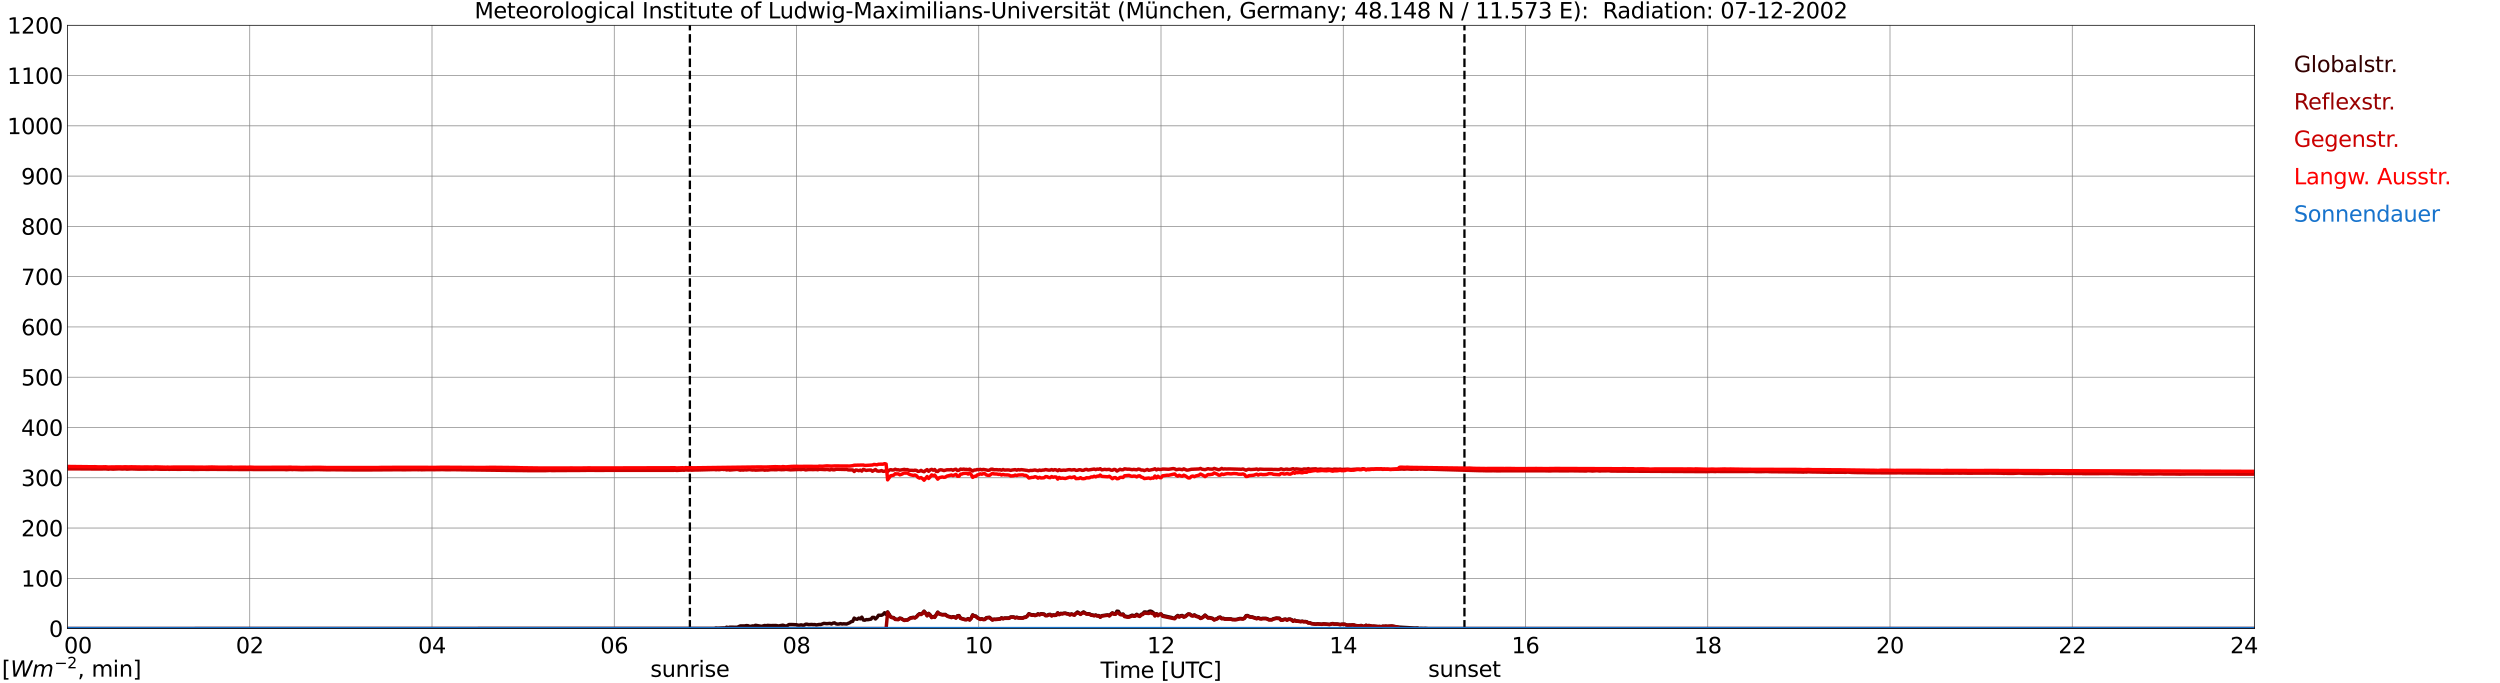 <?xml version="1.0" encoding="utf-8" standalone="no"?>
<!DOCTYPE svg PUBLIC "-//W3C//DTD SVG 1.1//EN"
  "http://www.w3.org/Graphics/SVG/1.1/DTD/svg11.dtd">
<svg xmlns:xlink="http://www.w3.org/1999/xlink" width="1085.4pt" height="296.64pt" viewBox="0 0 1085.4 296.64" xmlns="http://www.w3.org/2000/svg" version="1.1">
 <defs>
  <style type="text/css">*{stroke-linejoin: round; stroke-linecap: butt}</style>
 </defs>
 <g id="figure_1">
  <g id="patch_1">
   <path d="M 0 296.64 
L 1085.4 296.64 
L 1085.4 0 
L 0 0 
z
" style="fill: #ffffff"/>
  </g>
  <g id="axes_1">
   <g id="patch_2">
    <path d="M 29.306 272.909 
L 978.814 272.909 
L 978.814 10.976 
L 29.306 10.976 
z
" style="fill: #ffffff"/>
   </g>
   <g id="patch_3">
    <path d="M 978.814 272.909 
L 978.814 272.909 
L 978.814 10.976 
L 978.814 10.976 
z
" clip-path="url(#pbb75b309bb)" style="fill: #d3d3d3; opacity: 0.25; stroke: #d3d3d3; stroke-linejoin: miter"/>
   </g>
   <g id="matplotlib.axis_1">
    <g id="xtick_1">
     <g id="line2d_1">
      <path d="M 29.306 272.909 
L 29.306 10.976 
" clip-path="url(#pbb75b309bb)" style="fill: none; stroke: #808080; stroke-width: 0.3; stroke-linecap: square"/>
     </g>
     <g id="line2d_2"/>
     <g id="text_1">
      <!--    00 -->
      <g transform="translate(18.733 283.627) scale(0.095 -0.095)">
       <defs>
        <path id="DejaVuSans-20" transform="scale(0.016)"/>
        <path id="DejaVuSans-30" d="M 2034 4250 
Q 1547 4250 1301 3770 
Q 1056 3291 1056 2328 
Q 1056 1369 1301 889 
Q 1547 409 2034 409 
Q 2525 409 2770 889 
Q 3016 1369 3016 2328 
Q 3016 3291 2770 3770 
Q 2525 4250 2034 4250 
z
M 2034 4750 
Q 2819 4750 3233 4129 
Q 3647 3509 3647 2328 
Q 3647 1150 3233 529 
Q 2819 -91 2034 -91 
Q 1250 -91 836 529 
Q 422 1150 422 2328 
Q 422 3509 836 4129 
Q 1250 4750 2034 4750 
z
" transform="scale(0.016)"/>
       </defs>
       <use xlink:href="#DejaVuSans-20"/>
       <use xlink:href="#DejaVuSans-20" transform="translate(31.787 0)"/>
       <use xlink:href="#DejaVuSans-20" transform="translate(63.574 0)"/>
       <use xlink:href="#DejaVuSans-30" transform="translate(95.361 0)"/>
       <use xlink:href="#DejaVuSans-30" transform="translate(158.984 0)"/>
      </g>
     </g>
    </g>
    <g id="xtick_2">
     <g id="line2d_3">
      <path d="M 108.431 272.909 
L 108.431 10.976 
" clip-path="url(#pbb75b309bb)" style="fill: none; stroke: #808080; stroke-width: 0.3; stroke-linecap: square"/>
     </g>
     <g id="line2d_4"/>
     <g id="text_2">
      <!-- 02 -->
      <g transform="translate(102.387 283.627) scale(0.095 -0.095)">
       <defs>
        <path id="DejaVuSans-32" d="M 1228 531 
L 3431 531 
L 3431 0 
L 469 0 
L 469 531 
Q 828 903 1448 1529 
Q 2069 2156 2228 2338 
Q 2531 2678 2651 2914 
Q 2772 3150 2772 3378 
Q 2772 3750 2511 3984 
Q 2250 4219 1831 4219 
Q 1534 4219 1204 4116 
Q 875 4013 500 3803 
L 500 4441 
Q 881 4594 1212 4672 
Q 1544 4750 1819 4750 
Q 2544 4750 2975 4387 
Q 3406 4025 3406 3419 
Q 3406 3131 3298 2873 
Q 3191 2616 2906 2266 
Q 2828 2175 2409 1742 
Q 1991 1309 1228 531 
z
" transform="scale(0.016)"/>
       </defs>
       <use xlink:href="#DejaVuSans-30"/>
       <use xlink:href="#DejaVuSans-32" transform="translate(63.623 0)"/>
      </g>
     </g>
    </g>
    <g id="xtick_3">
     <g id="line2d_5">
      <path d="M 187.557 272.909 
L 187.557 10.976 
" clip-path="url(#pbb75b309bb)" style="fill: none; stroke: #808080; stroke-width: 0.3; stroke-linecap: square"/>
     </g>
     <g id="line2d_6"/>
     <g id="text_3">
      <!-- 04 -->
      <g transform="translate(181.513 283.627) scale(0.095 -0.095)">
       <defs>
        <path id="DejaVuSans-34" d="M 2419 4116 
L 825 1625 
L 2419 1625 
L 2419 4116 
z
M 2253 4666 
L 3047 4666 
L 3047 1625 
L 3713 1625 
L 3713 1100 
L 3047 1100 
L 3047 0 
L 2419 0 
L 2419 1100 
L 313 1100 
L 313 1709 
L 2253 4666 
z
" transform="scale(0.016)"/>
       </defs>
       <use xlink:href="#DejaVuSans-30"/>
       <use xlink:href="#DejaVuSans-34" transform="translate(63.623 0)"/>
      </g>
     </g>
    </g>
    <g id="xtick_4">
     <g id="line2d_7">
      <path d="M 266.683 272.909 
L 266.683 10.976 
" clip-path="url(#pbb75b309bb)" style="fill: none; stroke: #808080; stroke-width: 0.3; stroke-linecap: square"/>
     </g>
     <g id="line2d_8"/>
     <g id="text_4">
      <!-- 06 -->
      <g transform="translate(260.638 283.627) scale(0.095 -0.095)">
       <defs>
        <path id="DejaVuSans-36" d="M 2113 2584 
Q 1688 2584 1439 2293 
Q 1191 2003 1191 1497 
Q 1191 994 1439 701 
Q 1688 409 2113 409 
Q 2538 409 2786 701 
Q 3034 994 3034 1497 
Q 3034 2003 2786 2293 
Q 2538 2584 2113 2584 
z
M 3366 4563 
L 3366 3988 
Q 3128 4100 2886 4159 
Q 2644 4219 2406 4219 
Q 1781 4219 1451 3797 
Q 1122 3375 1075 2522 
Q 1259 2794 1537 2939 
Q 1816 3084 2150 3084 
Q 2853 3084 3261 2657 
Q 3669 2231 3669 1497 
Q 3669 778 3244 343 
Q 2819 -91 2113 -91 
Q 1303 -91 875 529 
Q 447 1150 447 2328 
Q 447 3434 972 4092 
Q 1497 4750 2381 4750 
Q 2619 4750 2861 4703 
Q 3103 4656 3366 4563 
z
" transform="scale(0.016)"/>
       </defs>
       <use xlink:href="#DejaVuSans-30"/>
       <use xlink:href="#DejaVuSans-36" transform="translate(63.623 0)"/>
      </g>
     </g>
    </g>
    <g id="xtick_5">
     <g id="line2d_9">
      <path d="M 345.808 272.909 
L 345.808 10.976 
" clip-path="url(#pbb75b309bb)" style="fill: none; stroke: #808080; stroke-width: 0.3; stroke-linecap: square"/>
     </g>
     <g id="line2d_10"/>
     <g id="text_5">
      <!-- 08 -->
      <g transform="translate(339.764 283.627) scale(0.095 -0.095)">
       <defs>
        <path id="DejaVuSans-38" d="M 2034 2216 
Q 1584 2216 1326 1975 
Q 1069 1734 1069 1313 
Q 1069 891 1326 650 
Q 1584 409 2034 409 
Q 2484 409 2743 651 
Q 3003 894 3003 1313 
Q 3003 1734 2745 1975 
Q 2488 2216 2034 2216 
z
M 1403 2484 
Q 997 2584 770 2862 
Q 544 3141 544 3541 
Q 544 4100 942 4425 
Q 1341 4750 2034 4750 
Q 2731 4750 3128 4425 
Q 3525 4100 3525 3541 
Q 3525 3141 3298 2862 
Q 3072 2584 2669 2484 
Q 3125 2378 3379 2068 
Q 3634 1759 3634 1313 
Q 3634 634 3220 271 
Q 2806 -91 2034 -91 
Q 1263 -91 848 271 
Q 434 634 434 1313 
Q 434 1759 690 2068 
Q 947 2378 1403 2484 
z
M 1172 3481 
Q 1172 3119 1398 2916 
Q 1625 2713 2034 2713 
Q 2441 2713 2670 2916 
Q 2900 3119 2900 3481 
Q 2900 3844 2670 4047 
Q 2441 4250 2034 4250 
Q 1625 4250 1398 4047 
Q 1172 3844 1172 3481 
z
" transform="scale(0.016)"/>
       </defs>
       <use xlink:href="#DejaVuSans-30"/>
       <use xlink:href="#DejaVuSans-38" transform="translate(63.623 0)"/>
      </g>
     </g>
    </g>
    <g id="xtick_6">
     <g id="line2d_11">
      <path d="M 424.934 272.909 
L 424.934 10.976 
" clip-path="url(#pbb75b309bb)" style="fill: none; stroke: #808080; stroke-width: 0.3; stroke-linecap: square"/>
     </g>
     <g id="line2d_12"/>
     <g id="text_6">
      <!-- 10 -->
      <g transform="translate(418.89 283.627) scale(0.095 -0.095)">
       <defs>
        <path id="DejaVuSans-31" d="M 794 531 
L 1825 531 
L 1825 4091 
L 703 3866 
L 703 4441 
L 1819 4666 
L 2450 4666 
L 2450 531 
L 3481 531 
L 3481 0 
L 794 0 
L 794 531 
z
" transform="scale(0.016)"/>
       </defs>
       <use xlink:href="#DejaVuSans-31"/>
       <use xlink:href="#DejaVuSans-30" transform="translate(63.623 0)"/>
      </g>
     </g>
    </g>
    <g id="xtick_7">
     <g id="line2d_13">
      <path d="M 504.06 272.909 
L 504.06 10.976 
" clip-path="url(#pbb75b309bb)" style="fill: none; stroke: #808080; stroke-width: 0.3; stroke-linecap: square"/>
     </g>
     <g id="line2d_14"/>
     <g id="text_7">
      <!-- 12 -->
      <g transform="translate(498.015 283.627) scale(0.095 -0.095)">
       <use xlink:href="#DejaVuSans-31"/>
       <use xlink:href="#DejaVuSans-32" transform="translate(63.623 0)"/>
      </g>
     </g>
    </g>
    <g id="xtick_8">
     <g id="line2d_15">
      <path d="M 583.185 272.909 
L 583.185 10.976 
" clip-path="url(#pbb75b309bb)" style="fill: none; stroke: #808080; stroke-width: 0.3; stroke-linecap: square"/>
     </g>
     <g id="line2d_16"/>
     <g id="text_8">
      <!-- 14 -->
      <g transform="translate(577.141 283.627) scale(0.095 -0.095)">
       <use xlink:href="#DejaVuSans-31"/>
       <use xlink:href="#DejaVuSans-34" transform="translate(63.623 0)"/>
      </g>
     </g>
    </g>
    <g id="xtick_9">
     <g id="line2d_17">
      <path d="M 662.311 272.909 
L 662.311 10.976 
" clip-path="url(#pbb75b309bb)" style="fill: none; stroke: #808080; stroke-width: 0.3; stroke-linecap: square"/>
     </g>
     <g id="line2d_18"/>
     <g id="text_9">
      <!-- 16 -->
      <g transform="translate(656.267 283.627) scale(0.095 -0.095)">
       <use xlink:href="#DejaVuSans-31"/>
       <use xlink:href="#DejaVuSans-36" transform="translate(63.623 0)"/>
      </g>
     </g>
    </g>
    <g id="xtick_10">
     <g id="line2d_19">
      <path d="M 741.437 272.909 
L 741.437 10.976 
" clip-path="url(#pbb75b309bb)" style="fill: none; stroke: #808080; stroke-width: 0.3; stroke-linecap: square"/>
     </g>
     <g id="line2d_20"/>
     <g id="text_10">
      <!-- 18 -->
      <g transform="translate(735.392 283.627) scale(0.095 -0.095)">
       <use xlink:href="#DejaVuSans-31"/>
       <use xlink:href="#DejaVuSans-38" transform="translate(63.623 0)"/>
      </g>
     </g>
    </g>
    <g id="xtick_11">
     <g id="line2d_21">
      <path d="M 820.562 272.909 
L 820.562 10.976 
" clip-path="url(#pbb75b309bb)" style="fill: none; stroke: #808080; stroke-width: 0.3; stroke-linecap: square"/>
     </g>
     <g id="line2d_22"/>
     <g id="text_11">
      <!-- 20 -->
      <g transform="translate(814.518 283.627) scale(0.095 -0.095)">
       <use xlink:href="#DejaVuSans-32"/>
       <use xlink:href="#DejaVuSans-30" transform="translate(63.623 0)"/>
      </g>
     </g>
    </g>
    <g id="xtick_12">
     <g id="line2d_23">
      <path d="M 899.688 272.909 
L 899.688 10.976 
" clip-path="url(#pbb75b309bb)" style="fill: none; stroke: #808080; stroke-width: 0.3; stroke-linecap: square"/>
     </g>
     <g id="line2d_24"/>
     <g id="text_12">
      <!-- 22 -->
      <g transform="translate(893.644 283.627) scale(0.095 -0.095)">
       <use xlink:href="#DejaVuSans-32"/>
       <use xlink:href="#DejaVuSans-32" transform="translate(63.623 0)"/>
      </g>
     </g>
    </g>
    <g id="xtick_13">
     <g id="line2d_25">
      <path d="M 978.814 272.909 
L 978.814 10.976 
" clip-path="url(#pbb75b309bb)" style="fill: none; stroke: #808080; stroke-width: 0.3; stroke-linecap: square"/>
     </g>
     <g id="line2d_26"/>
     <g id="text_13">
      <!-- 24    -->
      <g transform="translate(968.241 283.627) scale(0.095 -0.095)">
       <use xlink:href="#DejaVuSans-32"/>
       <use xlink:href="#DejaVuSans-34" transform="translate(63.623 0)"/>
       <use xlink:href="#DejaVuSans-20" transform="translate(127.246 0)"/>
       <use xlink:href="#DejaVuSans-20" transform="translate(159.033 0)"/>
       <use xlink:href="#DejaVuSans-20" transform="translate(190.82 0)"/>
      </g>
     </g>
    </g>
    <g id="text_14">
     <!-- Time [UTC] -->
     <g transform="translate(477.806 294.322) scale(0.095 -0.095)">
      <defs>
       <path id="DejaVuSans-54" d="M -19 4666 
L 3928 4666 
L 3928 4134 
L 2272 4134 
L 2272 0 
L 1638 0 
L 1638 4134 
L -19 4134 
L -19 4666 
z
" transform="scale(0.016)"/>
       <path id="DejaVuSans-69" d="M 603 3500 
L 1178 3500 
L 1178 0 
L 603 0 
L 603 3500 
z
M 603 4863 
L 1178 4863 
L 1178 4134 
L 603 4134 
L 603 4863 
z
" transform="scale(0.016)"/>
       <path id="DejaVuSans-6d" d="M 3328 2828 
Q 3544 3216 3844 3400 
Q 4144 3584 4550 3584 
Q 5097 3584 5394 3201 
Q 5691 2819 5691 2113 
L 5691 0 
L 5113 0 
L 5113 2094 
Q 5113 2597 4934 2840 
Q 4756 3084 4391 3084 
Q 3944 3084 3684 2787 
Q 3425 2491 3425 1978 
L 3425 0 
L 2847 0 
L 2847 2094 
Q 2847 2600 2669 2842 
Q 2491 3084 2119 3084 
Q 1678 3084 1418 2786 
Q 1159 2488 1159 1978 
L 1159 0 
L 581 0 
L 581 3500 
L 1159 3500 
L 1159 2956 
Q 1356 3278 1631 3431 
Q 1906 3584 2284 3584 
Q 2666 3584 2933 3390 
Q 3200 3197 3328 2828 
z
" transform="scale(0.016)"/>
       <path id="DejaVuSans-65" d="M 3597 1894 
L 3597 1613 
L 953 1613 
Q 991 1019 1311 708 
Q 1631 397 2203 397 
Q 2534 397 2845 478 
Q 3156 559 3463 722 
L 3463 178 
Q 3153 47 2828 -22 
Q 2503 -91 2169 -91 
Q 1331 -91 842 396 
Q 353 884 353 1716 
Q 353 2575 817 3079 
Q 1281 3584 2069 3584 
Q 2775 3584 3186 3129 
Q 3597 2675 3597 1894 
z
M 3022 2063 
Q 3016 2534 2758 2815 
Q 2500 3097 2075 3097 
Q 1594 3097 1305 2825 
Q 1016 2553 972 2059 
L 3022 2063 
z
" transform="scale(0.016)"/>
       <path id="DejaVuSans-5b" d="M 550 4863 
L 1875 4863 
L 1875 4416 
L 1125 4416 
L 1125 -397 
L 1875 -397 
L 1875 -844 
L 550 -844 
L 550 4863 
z
" transform="scale(0.016)"/>
       <path id="DejaVuSans-55" d="M 556 4666 
L 1191 4666 
L 1191 1831 
Q 1191 1081 1462 751 
Q 1734 422 2344 422 
Q 2950 422 3222 751 
Q 3494 1081 3494 1831 
L 3494 4666 
L 4128 4666 
L 4128 1753 
Q 4128 841 3676 375 
Q 3225 -91 2344 -91 
Q 1459 -91 1007 375 
Q 556 841 556 1753 
L 556 4666 
z
" transform="scale(0.016)"/>
       <path id="DejaVuSans-43" d="M 4122 4306 
L 4122 3641 
Q 3803 3938 3442 4084 
Q 3081 4231 2675 4231 
Q 1875 4231 1450 3742 
Q 1025 3253 1025 2328 
Q 1025 1406 1450 917 
Q 1875 428 2675 428 
Q 3081 428 3442 575 
Q 3803 722 4122 1019 
L 4122 359 
Q 3791 134 3420 21 
Q 3050 -91 2638 -91 
Q 1578 -91 968 557 
Q 359 1206 359 2328 
Q 359 3453 968 4101 
Q 1578 4750 2638 4750 
Q 3056 4750 3426 4639 
Q 3797 4528 4122 4306 
z
" transform="scale(0.016)"/>
       <path id="DejaVuSans-5d" d="M 1947 4863 
L 1947 -844 
L 622 -844 
L 622 -397 
L 1369 -397 
L 1369 4416 
L 622 4416 
L 622 4863 
L 1947 4863 
z
" transform="scale(0.016)"/>
      </defs>
      <use xlink:href="#DejaVuSans-54"/>
      <use xlink:href="#DejaVuSans-69" transform="translate(57.959 0)"/>
      <use xlink:href="#DejaVuSans-6d" transform="translate(85.742 0)"/>
      <use xlink:href="#DejaVuSans-65" transform="translate(183.154 0)"/>
      <use xlink:href="#DejaVuSans-20" transform="translate(244.678 0)"/>
      <use xlink:href="#DejaVuSans-5b" transform="translate(276.465 0)"/>
      <use xlink:href="#DejaVuSans-55" transform="translate(315.479 0)"/>
      <use xlink:href="#DejaVuSans-54" transform="translate(388.672 0)"/>
      <use xlink:href="#DejaVuSans-43" transform="translate(443.881 0)"/>
      <use xlink:href="#DejaVuSans-5d" transform="translate(513.705 0)"/>
     </g>
    </g>
   </g>
   <g id="matplotlib.axis_2">
    <g id="ytick_1">
     <g id="line2d_27">
      <path d="M 29.306 272.909 
L 978.814 272.909 
" clip-path="url(#pbb75b309bb)" style="fill: none; stroke: #808080; stroke-width: 0.3; stroke-linecap: square"/>
     </g>
     <g id="line2d_28"/>
     <g id="text_15">
      <!-- 0 -->
      <g transform="translate(21.261 276.518) scale(0.095 -0.095)">
       <use xlink:href="#DejaVuSans-30"/>
      </g>
     </g>
    </g>
    <g id="ytick_2">
     <g id="line2d_29">
      <path d="M 29.306 251.081 
L 978.814 251.081 
" clip-path="url(#pbb75b309bb)" style="fill: none; stroke: #808080; stroke-width: 0.3; stroke-linecap: square"/>
     </g>
     <g id="line2d_30"/>
     <g id="text_16">
      <!-- 100 -->
      <g transform="translate(9.173 254.69) scale(0.095 -0.095)">
       <use xlink:href="#DejaVuSans-31"/>
       <use xlink:href="#DejaVuSans-30" transform="translate(63.623 0)"/>
       <use xlink:href="#DejaVuSans-30" transform="translate(127.246 0)"/>
      </g>
     </g>
    </g>
    <g id="ytick_3">
     <g id="line2d_31">
      <path d="M 29.306 229.253 
L 978.814 229.253 
" clip-path="url(#pbb75b309bb)" style="fill: none; stroke: #808080; stroke-width: 0.3; stroke-linecap: square"/>
     </g>
     <g id="line2d_32"/>
     <g id="text_17">
      <!-- 200 -->
      <g transform="translate(9.173 232.863) scale(0.095 -0.095)">
       <use xlink:href="#DejaVuSans-32"/>
       <use xlink:href="#DejaVuSans-30" transform="translate(63.623 0)"/>
       <use xlink:href="#DejaVuSans-30" transform="translate(127.246 0)"/>
      </g>
     </g>
    </g>
    <g id="ytick_4">
     <g id="line2d_33">
      <path d="M 29.306 207.426 
L 978.814 207.426 
" clip-path="url(#pbb75b309bb)" style="fill: none; stroke: #808080; stroke-width: 0.3; stroke-linecap: square"/>
     </g>
     <g id="line2d_34"/>
     <g id="text_18">
      <!-- 300 -->
      <g transform="translate(9.173 211.035) scale(0.095 -0.095)">
       <defs>
        <path id="DejaVuSans-33" d="M 2597 2516 
Q 3050 2419 3304 2112 
Q 3559 1806 3559 1356 
Q 3559 666 3084 287 
Q 2609 -91 1734 -91 
Q 1441 -91 1130 -33 
Q 819 25 488 141 
L 488 750 
Q 750 597 1062 519 
Q 1375 441 1716 441 
Q 2309 441 2620 675 
Q 2931 909 2931 1356 
Q 2931 1769 2642 2001 
Q 2353 2234 1838 2234 
L 1294 2234 
L 1294 2753 
L 1863 2753 
Q 2328 2753 2575 2939 
Q 2822 3125 2822 3475 
Q 2822 3834 2567 4026 
Q 2313 4219 1838 4219 
Q 1578 4219 1281 4162 
Q 984 4106 628 3988 
L 628 4550 
Q 988 4650 1302 4700 
Q 1616 4750 1894 4750 
Q 2613 4750 3031 4423 
Q 3450 4097 3450 3541 
Q 3450 3153 3228 2886 
Q 3006 2619 2597 2516 
z
" transform="scale(0.016)"/>
       </defs>
       <use xlink:href="#DejaVuSans-33"/>
       <use xlink:href="#DejaVuSans-30" transform="translate(63.623 0)"/>
       <use xlink:href="#DejaVuSans-30" transform="translate(127.246 0)"/>
      </g>
     </g>
    </g>
    <g id="ytick_5">
     <g id="line2d_35">
      <path d="M 29.306 185.598 
L 978.814 185.598 
" clip-path="url(#pbb75b309bb)" style="fill: none; stroke: #808080; stroke-width: 0.3; stroke-linecap: square"/>
     </g>
     <g id="line2d_36"/>
     <g id="text_19">
      <!-- 400 -->
      <g transform="translate(9.173 189.207) scale(0.095 -0.095)">
       <use xlink:href="#DejaVuSans-34"/>
       <use xlink:href="#DejaVuSans-30" transform="translate(63.623 0)"/>
       <use xlink:href="#DejaVuSans-30" transform="translate(127.246 0)"/>
      </g>
     </g>
    </g>
    <g id="ytick_6">
     <g id="line2d_37">
      <path d="M 29.306 163.77 
L 978.814 163.77 
" clip-path="url(#pbb75b309bb)" style="fill: none; stroke: #808080; stroke-width: 0.3; stroke-linecap: square"/>
     </g>
     <g id="line2d_38"/>
     <g id="text_20">
      <!-- 500 -->
      <g transform="translate(9.173 167.379) scale(0.095 -0.095)">
       <defs>
        <path id="DejaVuSans-35" d="M 691 4666 
L 3169 4666 
L 3169 4134 
L 1269 4134 
L 1269 2991 
Q 1406 3038 1543 3061 
Q 1681 3084 1819 3084 
Q 2600 3084 3056 2656 
Q 3513 2228 3513 1497 
Q 3513 744 3044 326 
Q 2575 -91 1722 -91 
Q 1428 -91 1123 -41 
Q 819 9 494 109 
L 494 744 
Q 775 591 1075 516 
Q 1375 441 1709 441 
Q 2250 441 2565 725 
Q 2881 1009 2881 1497 
Q 2881 1984 2565 2268 
Q 2250 2553 1709 2553 
Q 1456 2553 1204 2497 
Q 953 2441 691 2322 
L 691 4666 
z
" transform="scale(0.016)"/>
       </defs>
       <use xlink:href="#DejaVuSans-35"/>
       <use xlink:href="#DejaVuSans-30" transform="translate(63.623 0)"/>
       <use xlink:href="#DejaVuSans-30" transform="translate(127.246 0)"/>
      </g>
     </g>
    </g>
    <g id="ytick_7">
     <g id="line2d_39">
      <path d="M 29.306 141.942 
L 978.814 141.942 
" clip-path="url(#pbb75b309bb)" style="fill: none; stroke: #808080; stroke-width: 0.3; stroke-linecap: square"/>
     </g>
     <g id="line2d_40"/>
     <g id="text_21">
      <!-- 600 -->
      <g transform="translate(9.173 145.551) scale(0.095 -0.095)">
       <use xlink:href="#DejaVuSans-36"/>
       <use xlink:href="#DejaVuSans-30" transform="translate(63.623 0)"/>
       <use xlink:href="#DejaVuSans-30" transform="translate(127.246 0)"/>
      </g>
     </g>
    </g>
    <g id="ytick_8">
     <g id="line2d_41">
      <path d="M 29.306 120.114 
L 978.814 120.114 
" clip-path="url(#pbb75b309bb)" style="fill: none; stroke: #808080; stroke-width: 0.3; stroke-linecap: square"/>
     </g>
     <g id="line2d_42"/>
     <g id="text_22">
      <!-- 700 -->
      <g transform="translate(9.173 123.724) scale(0.095 -0.095)">
       <defs>
        <path id="DejaVuSans-37" d="M 525 4666 
L 3525 4666 
L 3525 4397 
L 1831 0 
L 1172 0 
L 2766 4134 
L 525 4134 
L 525 4666 
z
" transform="scale(0.016)"/>
       </defs>
       <use xlink:href="#DejaVuSans-37"/>
       <use xlink:href="#DejaVuSans-30" transform="translate(63.623 0)"/>
       <use xlink:href="#DejaVuSans-30" transform="translate(127.246 0)"/>
      </g>
     </g>
    </g>
    <g id="ytick_9">
     <g id="line2d_43">
      <path d="M 29.306 98.287 
L 978.814 98.287 
" clip-path="url(#pbb75b309bb)" style="fill: none; stroke: #808080; stroke-width: 0.3; stroke-linecap: square"/>
     </g>
     <g id="line2d_44"/>
     <g id="text_23">
      <!-- 800 -->
      <g transform="translate(9.173 101.896) scale(0.095 -0.095)">
       <use xlink:href="#DejaVuSans-38"/>
       <use xlink:href="#DejaVuSans-30" transform="translate(63.623 0)"/>
       <use xlink:href="#DejaVuSans-30" transform="translate(127.246 0)"/>
      </g>
     </g>
    </g>
    <g id="ytick_10">
     <g id="line2d_45">
      <path d="M 29.306 76.459 
L 978.814 76.459 
" clip-path="url(#pbb75b309bb)" style="fill: none; stroke: #808080; stroke-width: 0.3; stroke-linecap: square"/>
     </g>
     <g id="line2d_46"/>
     <g id="text_24">
      <!-- 900 -->
      <g transform="translate(9.173 80.068) scale(0.095 -0.095)">
       <defs>
        <path id="DejaVuSans-39" d="M 703 97 
L 703 672 
Q 941 559 1184 500 
Q 1428 441 1663 441 
Q 2288 441 2617 861 
Q 2947 1281 2994 2138 
Q 2813 1869 2534 1725 
Q 2256 1581 1919 1581 
Q 1219 1581 811 2004 
Q 403 2428 403 3163 
Q 403 3881 828 4315 
Q 1253 4750 1959 4750 
Q 2769 4750 3195 4129 
Q 3622 3509 3622 2328 
Q 3622 1225 3098 567 
Q 2575 -91 1691 -91 
Q 1453 -91 1209 -44 
Q 966 3 703 97 
z
M 1959 2075 
Q 2384 2075 2632 2365 
Q 2881 2656 2881 3163 
Q 2881 3666 2632 3958 
Q 2384 4250 1959 4250 
Q 1534 4250 1286 3958 
Q 1038 3666 1038 3163 
Q 1038 2656 1286 2365 
Q 1534 2075 1959 2075 
z
" transform="scale(0.016)"/>
       </defs>
       <use xlink:href="#DejaVuSans-39"/>
       <use xlink:href="#DejaVuSans-30" transform="translate(63.623 0)"/>
       <use xlink:href="#DejaVuSans-30" transform="translate(127.246 0)"/>
      </g>
     </g>
    </g>
    <g id="ytick_11">
     <g id="line2d_47">
      <path d="M 29.306 54.631 
L 978.814 54.631 
" clip-path="url(#pbb75b309bb)" style="fill: none; stroke: #808080; stroke-width: 0.3; stroke-linecap: square"/>
     </g>
     <g id="line2d_48"/>
     <g id="text_25">
      <!-- 1000 -->
      <g transform="translate(3.128 58.24) scale(0.095 -0.095)">
       <use xlink:href="#DejaVuSans-31"/>
       <use xlink:href="#DejaVuSans-30" transform="translate(63.623 0)"/>
       <use xlink:href="#DejaVuSans-30" transform="translate(127.246 0)"/>
       <use xlink:href="#DejaVuSans-30" transform="translate(190.869 0)"/>
      </g>
     </g>
    </g>
    <g id="ytick_12">
     <g id="line2d_49">
      <path d="M 29.306 32.803 
L 978.814 32.803 
" clip-path="url(#pbb75b309bb)" style="fill: none; stroke: #808080; stroke-width: 0.3; stroke-linecap: square"/>
     </g>
     <g id="line2d_50"/>
     <g id="text_26">
      <!-- 1100 -->
      <g transform="translate(3.128 36.413) scale(0.095 -0.095)">
       <use xlink:href="#DejaVuSans-31"/>
       <use xlink:href="#DejaVuSans-31" transform="translate(63.623 0)"/>
       <use xlink:href="#DejaVuSans-30" transform="translate(127.246 0)"/>
       <use xlink:href="#DejaVuSans-30" transform="translate(190.869 0)"/>
      </g>
     </g>
    </g>
    <g id="ytick_13">
     <g id="line2d_51">
      <path d="M 29.306 10.976 
L 978.814 10.976 
" clip-path="url(#pbb75b309bb)" style="fill: none; stroke: #808080; stroke-width: 0.3; stroke-linecap: square"/>
     </g>
     <g id="line2d_52"/>
     <g id="text_27">
      <!-- 1200 -->
      <g transform="translate(3.128 14.585) scale(0.095 -0.095)">
       <use xlink:href="#DejaVuSans-31"/>
       <use xlink:href="#DejaVuSans-32" transform="translate(63.623 0)"/>
       <use xlink:href="#DejaVuSans-30" transform="translate(127.246 0)"/>
       <use xlink:href="#DejaVuSans-30" transform="translate(190.869 0)"/>
      </g>
     </g>
    </g>
   </g>
   <g id="line2d_53">
    <path d="M 299.52 272.909 
L 299.52 10.976 
" clip-path="url(#pbb75b309bb)" style="fill: none; stroke-dasharray: 3.7,1.6; stroke-dashoffset: 0; stroke: #000000"/>
   </g>
   <g id="line2d_54">
    <path d="M 635.804 272.909 
L 635.804 10.976 
" clip-path="url(#pbb75b309bb)" style="fill: none; stroke-dasharray: 3.7,1.6; stroke-dashoffset: 0; stroke: #000000"/>
   </g>
   <g id="line2d_55">
    <path d="M 29.306 272.909 
L 310.202 272.843 
L 310.861 272.66 
L 311.521 272.752 
L 314.158 272.614 
L 314.818 272.66 
L 315.477 272.293 
L 316.136 272.522 
L 316.796 272.293 
L 320.093 272.339 
L 321.411 271.743 
L 323.39 271.743 
L 324.049 271.608 
L 324.708 271.654 
L 325.368 271.927 
L 326.027 271.927 
L 326.686 271.743 
L 327.346 271.789 
L 328.005 271.47 
L 330.643 271.927 
L 331.961 271.562 
L 332.621 271.654 
L 333.28 271.516 
L 334.599 271.608 
L 336.577 271.562 
L 337.236 271.608 
L 337.896 271.789 
L 339.874 271.425 
L 341.193 271.835 
L 341.852 271.608 
L 342.512 271.149 
L 343.83 271.149 
L 345.808 271.241 
L 346.468 271.425 
L 347.127 271.425 
L 347.787 271.287 
L 348.446 271.425 
L 349.105 271.425 
L 349.765 271.012 
L 350.424 271.012 
L 351.083 271.195 
L 352.402 271.104 
L 353.062 271.195 
L 353.721 271.149 
L 354.38 271.333 
L 355.699 271.104 
L 356.359 271.149 
L 357.677 270.645 
L 358.996 270.783 
L 360.315 270.645 
L 360.974 270.92 
L 361.634 270.554 
L 362.293 270.416 
L 362.952 270.829 
L 363.612 270.966 
L 364.271 270.92 
L 364.93 270.737 
L 365.59 270.92 
L 366.249 270.829 
L 367.568 270.92 
L 368.887 270.372 
L 369.546 269.914 
L 370.206 269.777 
L 370.865 268.358 
L 371.524 268.77 
L 372.184 268.862 
L 372.843 268.358 
L 373.502 268.679 
L 374.162 267.945 
L 374.821 269.181 
L 375.481 269.272 
L 376.14 268.999 
L 376.799 269.045 
L 378.118 268.816 
L 378.777 268.037 
L 379.437 268.037 
L 380.096 268.724 
L 380.756 268.083 
L 381.415 267.122 
L 382.734 267.122 
L 383.393 266.756 
L 384.053 266.024 
L 384.712 266.756 
L 385.371 265.658 
L 386.69 267.764 
L 387.349 268.037 
L 388.009 268.129 
L 388.668 268.816 
L 389.987 268.908 
L 390.646 268.358 
L 391.306 268.495 
L 391.965 268.954 
L 392.624 269.272 
L 393.284 269.135 
L 393.943 269.135 
L 395.262 268.266 
L 396.581 267.991 
L 397.24 268.174 
L 397.899 267.718 
L 398.559 266.939 
L 399.218 266.437 
L 399.878 266.618 
L 400.537 266.162 
L 401.196 265.337 
L 401.856 266.116 
L 402.515 267.214 
L 403.175 266.299 
L 403.834 266.939 
L 404.493 267.991 
L 405.153 267.672 
L 405.812 267.899 
L 407.131 265.749 
L 407.79 266.437 
L 409.109 266.801 
L 410.428 266.756 
L 411.087 267.26 
L 411.746 267.581 
L 412.406 267.718 
L 413.065 267.991 
L 413.725 267.718 
L 414.384 267.853 
L 415.043 268.22 
L 415.703 267.351 
L 416.362 267.26 
L 417.022 268.358 
L 419 268.954 
L 419.659 268.954 
L 420.318 268.587 
L 420.978 269.091 
L 421.637 268.358 
L 422.297 266.939 
L 422.956 267.397 
L 423.615 267.443 
L 424.275 268.083 
L 425.593 268.816 
L 426.253 268.633 
L 426.912 268.908 
L 427.572 268.862 
L 428.231 268.174 
L 429.55 267.991 
L 430.869 269.091 
L 431.528 268.816 
L 432.187 268.862 
L 434.165 268.679 
L 434.825 268.22 
L 435.484 268.541 
L 436.144 268.312 
L 438.122 268.312 
L 438.781 267.853 
L 440.1 267.853 
L 440.759 268.174 
L 441.419 267.945 
L 442.078 268.174 
L 443.397 268.266 
L 444.056 268.266 
L 444.716 267.945 
L 445.375 267.899 
L 446.034 267.351 
L 446.694 266.437 
L 448.012 266.985 
L 448.672 266.847 
L 449.331 267.122 
L 449.991 266.939 
L 450.65 266.483 
L 451.309 266.801 
L 451.969 266.437 
L 453.287 266.572 
L 453.947 267.168 
L 454.606 267.168 
L 455.266 266.801 
L 455.925 266.71 
L 456.584 267.26 
L 457.244 266.939 
L 457.903 267.031 
L 458.563 266.939 
L 459.222 266.07 
L 459.881 266.71 
L 460.541 266.299 
L 461.2 266.391 
L 461.859 266.208 
L 462.519 266.162 
L 463.178 266.391 
L 463.838 266.483 
L 464.497 266.847 
L 465.156 266.529 
L 466.475 266.939 
L 467.794 265.703 
L 469.113 266.572 
L 470.431 265.658 
L 471.75 266.529 
L 472.409 266.437 
L 473.069 266.529 
L 473.728 266.939 
L 474.388 266.985 
L 475.047 267.214 
L 475.706 266.985 
L 476.366 267.306 
L 477.025 267.26 
L 477.685 267.853 
L 478.344 267.306 
L 480.981 266.939 
L 481.641 267.26 
L 482.3 266.572 
L 482.96 266.07 
L 483.619 266.483 
L 484.278 266.529 
L 484.938 265.337 
L 485.597 265.428 
L 486.256 266.529 
L 486.916 266.71 
L 487.575 266.572 
L 488.235 267.443 
L 489.553 267.718 
L 490.213 267.672 
L 491.532 267.076 
L 492.191 267.26 
L 492.85 267.26 
L 493.51 266.71 
L 494.169 267.122 
L 494.828 267.351 
L 495.488 266.71 
L 496.147 266.437 
L 496.807 265.703 
L 497.466 265.703 
L 498.125 265.978 
L 498.785 265.474 
L 499.444 265.291 
L 500.103 265.52 
L 500.763 266.024 
L 501.422 267.031 
L 502.082 266.437 
L 502.741 266.893 
L 504.06 266.572 
L 504.719 267.214 
L 508.675 268.083 
L 509.335 268.358 
L 509.994 268.449 
L 510.654 267.718 
L 511.313 267.214 
L 511.972 267.672 
L 512.632 267.306 
L 513.291 267.214 
L 513.95 267.718 
L 514.61 267.489 
L 515.929 266.529 
L 516.588 266.664 
L 517.247 267.122 
L 517.907 267.26 
L 518.566 266.939 
L 519.226 267.397 
L 520.544 267.81 
L 521.204 268.358 
L 521.863 268.129 
L 522.522 267.672 
L 523.182 267.031 
L 524.501 268.174 
L 525.16 268.129 
L 526.479 268.449 
L 527.138 269.045 
L 528.457 268.541 
L 529.116 268.037 
L 529.776 267.899 
L 530.435 268.495 
L 531.094 268.404 
L 531.754 268.679 
L 534.391 268.679 
L 535.051 268.908 
L 536.369 268.954 
L 537.029 268.862 
L 538.348 268.495 
L 539.666 268.633 
L 540.326 268.312 
L 540.985 267.306 
L 541.644 267.214 
L 542.304 267.581 
L 542.963 267.81 
L 543.623 267.81 
L 545.601 268.495 
L 546.26 268.174 
L 546.919 268.495 
L 547.579 268.587 
L 548.238 268.449 
L 549.557 268.449 
L 550.216 268.633 
L 550.876 268.999 
L 552.195 268.999 
L 552.854 268.633 
L 554.173 268.312 
L 555.491 268.404 
L 556.151 269.135 
L 556.81 269.135 
L 557.47 268.862 
L 558.129 268.77 
L 558.788 269.135 
L 559.448 268.77 
L 560.107 268.77 
L 560.766 269.045 
L 561.426 269.639 
L 562.085 269.226 
L 562.745 269.593 
L 563.404 269.593 
L 564.723 269.822 
L 565.382 269.685 
L 566.042 269.868 
L 566.701 269.822 
L 567.36 269.96 
L 568.02 270.416 
L 568.679 270.372 
L 569.338 270.691 
L 571.317 270.966 
L 571.976 270.829 
L 573.954 271.012 
L 574.613 270.829 
L 577.251 271.104 
L 578.57 270.691 
L 579.229 270.92 
L 580.548 270.92 
L 581.867 271.149 
L 582.526 271.012 
L 583.845 271.012 
L 584.504 271.287 
L 585.164 271.425 
L 585.823 271.333 
L 586.482 271.379 
L 587.142 271.287 
L 587.801 271.333 
L 588.46 271.562 
L 589.779 271.697 
L 591.098 271.562 
L 591.757 271.927 
L 592.417 271.881 
L 593.076 271.47 
L 593.736 271.654 
L 594.395 271.562 
L 595.714 271.881 
L 596.373 271.835 
L 598.351 272.018 
L 599.011 271.972 
L 599.67 272.11 
L 600.329 271.881 
L 600.989 271.927 
L 601.648 271.835 
L 602.307 271.927 
L 603.626 271.835 
L 604.286 271.789 
L 606.923 272.247 
L 614.176 272.66 
L 615.495 272.614 
L 616.154 272.889 
L 616.814 272.797 
L 618.133 272.843 
L 618.792 272.797 
L 620.111 272.909 
L 978.154 272.909 
L 978.154 272.909 
" clip-path="url(#pbb75b309bb)" style="fill: none; stroke: #330000; stroke-width: 1.5; stroke-linecap: square"/>
   </g>
   <g id="line2d_56">
    <path d="M 29.306 272.909 
L 384.712 272.909 
L 385.371 265.88 
L 386.69 267.921 
L 387.349 268.187 
L 388.009 268.277 
L 388.668 268.941 
L 389.987 269.03 
L 390.646 268.497 
L 391.306 268.631 
L 392.624 269.386 
L 393.284 269.253 
L 393.943 269.253 
L 395.262 268.41 
L 396.581 268.144 
L 397.24 268.321 
L 397.899 267.878 
L 398.559 267.122 
L 399.218 266.636 
L 399.878 266.812 
L 400.537 266.369 
L 401.196 265.555 
L 401.856 266.323 
L 402.515 267.389 
L 403.175 266.5 
L 403.834 267.122 
L 404.493 268.142 
L 405.153 267.832 
L 405.812 268.052 
L 407.131 265.968 
L 407.79 266.631 
L 409.109 266.987 
L 410.428 266.943 
L 411.087 267.432 
L 411.746 267.742 
L 412.406 267.875 
L 413.065 268.142 
L 413.725 267.875 
L 414.384 268.008 
L 415.043 268.364 
L 415.703 267.52 
L 416.362 267.432 
L 417.022 268.495 
L 419 269.074 
L 419.659 269.074 
L 420.318 268.718 
L 420.978 269.207 
L 421.637 268.495 
L 422.297 267.12 
L 422.956 267.565 
L 423.615 267.609 
L 424.275 268.231 
L 425.593 268.941 
L 426.253 268.762 
L 426.912 269.028 
L 427.572 268.984 
L 428.231 268.318 
L 429.55 268.142 
L 430.869 269.207 
L 431.528 268.941 
L 432.187 268.984 
L 434.165 268.807 
L 434.825 268.362 
L 435.484 268.674 
L 436.144 268.452 
L 438.122 268.452 
L 438.781 268.008 
L 440.1 268.008 
L 440.759 268.318 
L 441.419 268.098 
L 442.078 268.318 
L 443.397 268.408 
L 444.056 268.408 
L 444.716 268.098 
L 445.375 268.052 
L 446.034 267.52 
L 446.694 266.633 
L 448.012 267.166 
L 448.672 267.033 
L 449.331 267.299 
L 449.991 267.12 
L 450.65 266.677 
L 451.309 266.987 
L 451.969 266.633 
L 453.287 266.766 
L 453.947 267.343 
L 454.606 267.343 
L 455.266 266.987 
L 455.925 266.9 
L 456.584 267.432 
L 457.244 267.12 
L 457.903 267.21 
L 458.563 267.12 
L 459.222 266.16 
L 459.881 266.889 
L 460.541 266.487 
L 461.2 266.574 
L 461.859 266.395 
L 462.519 266.35 
L 463.178 266.57 
L 463.838 266.657 
L 464.497 267.011 
L 465.156 266.699 
L 466.475 267.105 
L 467.134 266.299 
L 467.794 266.208 
L 468.453 266.299 
L 469.113 266.753 
L 469.772 266.299 
L 470.431 266.114 
L 471.091 266.254 
L 471.75 266.627 
L 473.069 266.723 
L 473.728 267.124 
L 474.388 267.179 
L 475.047 267.38 
L 475.706 267.168 
L 476.366 267.478 
L 477.025 267.432 
L 477.685 267.993 
L 478.344 267.467 
L 480.981 267.12 
L 481.641 267.428 
L 482.96 266.254 
L 483.619 266.67 
L 484.278 266.714 
L 484.938 266.114 
L 485.597 266.114 
L 486.256 266.801 
L 486.916 266.985 
L 487.575 266.863 
L 488.235 267.701 
L 489.553 267.982 
L 490.213 267.952 
L 491.532 267.417 
L 492.191 267.563 
L 492.85 267.544 
L 493.51 267.026 
L 494.169 267.421 
L 494.828 267.642 
L 495.488 267.037 
L 496.147 266.78 
L 496.807 266.208 
L 498.785 266.347 
L 499.444 266.02 
L 500.103 266.347 
L 500.763 266.393 
L 501.422 267.463 
L 502.082 266.579 
L 502.741 267.33 
L 503.4 266.766 
L 504.06 266.579 
L 504.719 267.568 
L 509.994 268.646 
L 510.654 267.965 
L 511.313 267.506 
L 511.972 267.934 
L 512.632 267.581 
L 513.291 267.489 
L 513.95 267.965 
L 514.61 267.747 
L 515.929 266.673 
L 516.588 266.673 
L 517.247 267.367 
L 517.907 267.496 
L 518.566 267.183 
L 519.226 267.616 
L 520.544 268.002 
L 521.204 268.526 
L 521.863 268.301 
L 522.522 267.853 
L 523.182 267.242 
L 524.501 268.356 
L 525.16 268.31 
L 526.479 268.615 
L 527.138 269.187 
L 528.457 268.703 
L 529.116 268.218 
L 529.776 268.087 
L 530.435 268.661 
L 531.094 268.572 
L 531.754 268.836 
L 534.391 268.836 
L 535.051 269.056 
L 536.369 269.1 
L 537.029 269.013 
L 538.348 268.659 
L 539.666 268.792 
L 540.326 268.482 
L 540.985 267.513 
L 541.644 267.426 
L 542.304 267.779 
L 542.963 267.998 
L 543.623 267.998 
L 545.601 268.659 
L 546.26 268.351 
L 546.919 268.659 
L 547.579 268.748 
L 548.238 268.615 
L 549.557 268.615 
L 550.216 268.792 
L 550.876 269.144 
L 552.195 269.144 
L 552.854 268.792 
L 554.173 268.482 
L 555.491 268.572 
L 556.151 269.277 
L 556.81 269.277 
L 557.47 269.013 
L 558.129 268.923 
L 558.788 269.277 
L 559.448 268.923 
L 560.107 268.923 
L 560.766 269.187 
L 561.426 269.761 
L 562.085 269.364 
L 562.745 269.718 
L 563.404 269.718 
L 564.723 269.938 
L 565.382 269.805 
L 566.042 269.982 
L 566.701 269.938 
L 567.36 270.069 
L 568.02 270.51 
L 568.679 270.466 
L 569.338 270.774 
L 571.317 271.038 
L 571.976 270.907 
L 573.954 271.082 
L 574.613 270.907 
L 577.251 271.171 
L 578.57 270.774 
L 579.229 270.995 
L 580.548 270.995 
L 581.867 271.215 
L 582.526 271.082 
L 583.845 271.082 
L 584.504 271.346 
L 585.164 271.479 
L 585.823 271.392 
L 586.482 271.435 
L 587.142 271.346 
L 587.801 271.392 
L 588.46 271.612 
L 589.779 271.743 
L 591.098 271.612 
L 591.757 271.964 
L 592.417 271.92 
L 593.076 271.523 
L 593.736 271.7 
L 594.395 271.612 
L 595.714 271.92 
L 596.373 271.876 
L 598.351 272.051 
L 599.011 272.007 
L 599.67 272.14 
L 600.329 271.92 
L 600.989 271.964 
L 601.648 271.876 
L 602.307 271.964 
L 603.626 271.876 
L 604.286 271.831 
L 606.923 272.271 
L 607.582 272.909 
L 978.154 272.909 
L 978.154 272.909 
" clip-path="url(#pbb75b309bb)" style="fill: none; stroke: #990000; stroke-width: 1.5; stroke-linecap: square"/>
   </g>
   <g id="line2d_57">
    <path d="M 29.306 203.555 
L 32.603 203.575 
L 33.921 203.56 
L 35.9 203.599 
L 38.537 203.599 
L 40.515 203.621 
L 41.834 203.636 
L 43.812 203.632 
L 45.79 203.579 
L 47.109 203.71 
L 47.768 203.599 
L 49.087 203.686 
L 51.725 203.553 
L 53.043 203.643 
L 54.362 203.579 
L 55.022 203.697 
L 57 203.586 
L 60.297 203.697 
L 62.934 203.686 
L 64.912 203.647 
L 66.231 203.724 
L 67.55 203.638 
L 70.187 203.754 
L 72.825 203.719 
L 73.484 203.78 
L 74.144 203.724 
L 75.462 203.73 
L 77.441 203.769 
L 81.397 203.726 
L 84.034 203.817 
L 87.331 203.769 
L 89.969 203.789 
L 92.606 203.774 
L 107.772 203.868 
L 108.431 203.785 
L 110.41 203.868 
L 123.597 203.865 
L 124.257 203.931 
L 126.235 203.809 
L 126.894 203.889 
L 127.553 203.822 
L 130.191 203.927 
L 131.51 203.935 
L 132.829 203.913 
L 136.125 203.9 
L 138.104 203.883 
L 142.719 203.985 
L 144.038 203.944 
L 155.247 204.036 
L 157.885 204.04 
L 167.116 203.979 
L 168.435 203.977 
L 170.413 203.957 
L 173.051 203.948 
L 175.688 203.966 
L 180.963 203.898 
L 181.623 203.957 
L 182.282 203.898 
L 182.941 203.968 
L 184.92 203.922 
L 188.876 203.929 
L 192.173 203.887 
L 194.151 203.957 
L 196.788 203.911 
L 223.823 204.276 
L 227.12 204.306 
L 229.098 204.337 
L 237.011 204.335 
L 238.989 204.243 
L 239.648 204.328 
L 241.626 204.298 
L 252.176 204.245 
L 255.473 204.206 
L 261.408 204.232 
L 264.045 204.195 
L 292.399 204.208 
L 293.058 204.156 
L 293.717 204.241 
L 296.355 204.119 
L 297.014 204.164 
L 297.674 204.027 
L 298.992 204.11 
L 299.652 204.064 
L 300.311 204.14 
L 301.63 204.066 
L 302.949 204.053 
L 310.202 203.844 
L 310.861 203.955 
L 311.521 203.87 
L 312.18 203.94 
L 313.499 203.728 
L 314.158 203.85 
L 314.818 203.782 
L 315.477 204.036 
L 316.136 203.887 
L 316.796 204.082 
L 320.093 203.787 
L 321.411 204.14 
L 322.071 204.027 
L 322.73 204.103 
L 323.39 203.946 
L 324.049 204.04 
L 325.368 203.87 
L 326.686 204.079 
L 327.346 204.003 
L 328.005 204.121 
L 331.302 203.953 
L 331.961 204.143 
L 332.621 204.051 
L 333.28 204.097 
L 334.599 203.92 
L 337.236 203.935 
L 337.896 203.811 
L 339.215 203.937 
L 340.533 203.889 
L 341.193 203.769 
L 343.171 203.99 
L 347.127 203.815 
L 347.787 203.907 
L 348.446 203.763 
L 349.105 203.806 
L 349.765 204.027 
L 351.083 203.844 
L 353.062 203.881 
L 354.38 203.826 
L 355.04 203.955 
L 355.699 203.748 
L 358.337 203.896 
L 358.996 203.765 
L 360.315 204.044 
L 360.974 203.745 
L 361.634 203.968 
L 362.293 203.979 
L 362.952 203.724 
L 366.909 203.828 
L 367.568 203.765 
L 368.227 204.012 
L 370.206 204.038 
L 370.865 204.708 
L 371.524 204.064 
L 372.184 204.138 
L 372.843 204.363 
L 373.502 204.097 
L 374.162 204.522 
L 374.821 203.78 
L 376.14 204.267 
L 376.799 204.112 
L 378.118 204.071 
L 378.777 204.603 
L 380.096 203.852 
L 380.756 204.444 
L 381.415 204.56 
L 382.074 204.496 
L 382.734 204.302 
L 383.393 204.64 
L 384.053 204.579 
L 384.712 204.348 
L 385.371 204.699 
L 386.031 204.149 
L 386.69 203.881 
L 387.349 204.079 
L 388.009 204.036 
L 388.668 203.73 
L 389.328 203.964 
L 389.987 203.964 
L 390.646 204.127 
L 392.624 203.776 
L 393.284 203.959 
L 393.943 203.854 
L 394.603 204.18 
L 395.921 204.186 
L 396.581 204.258 
L 397.24 204.143 
L 397.899 204.234 
L 398.559 204.675 
L 399.218 204.57 
L 399.878 204.223 
L 400.537 204.618 
L 401.196 204.817 
L 401.856 204.269 
L 402.515 203.892 
L 403.175 204.621 
L 403.834 204.02 
L 404.493 203.769 
L 405.153 204.16 
L 405.812 203.839 
L 406.471 204.632 
L 407.131 204.699 
L 407.79 204.071 
L 408.45 203.961 
L 409.109 204.062 
L 409.768 204.319 
L 411.087 203.968 
L 412.406 203.966 
L 413.065 203.868 
L 413.725 204.182 
L 414.384 203.85 
L 415.043 203.73 
L 415.703 204.293 
L 416.362 204.151 
L 417.022 203.654 
L 417.681 203.8 
L 418.34 203.654 
L 419 203.787 
L 419.659 203.772 
L 420.318 203.933 
L 420.978 203.66 
L 422.297 204.496 
L 422.956 204.066 
L 423.615 204.06 
L 424.275 203.835 
L 424.934 203.937 
L 425.593 203.763 
L 426.253 203.988 
L 426.912 203.802 
L 428.231 204.031 
L 428.89 204.193 
L 429.55 204.151 
L 430.209 203.721 
L 430.869 203.689 
L 431.528 203.935 
L 432.847 203.911 
L 433.506 204.009 
L 434.165 203.933 
L 434.825 204.145 
L 435.484 203.839 
L 436.144 204.092 
L 437.462 204.016 
L 438.122 204.051 
L 438.781 204.228 
L 439.44 204.06 
L 440.759 203.887 
L 441.419 204.14 
L 442.078 203.881 
L 442.737 204.033 
L 443.397 203.889 
L 446.034 204.247 
L 446.694 204.435 
L 447.353 204.208 
L 448.012 204.265 
L 449.331 204.049 
L 450.65 204.374 
L 451.309 204.079 
L 451.969 204.26 
L 452.628 204.099 
L 453.287 204.079 
L 453.947 203.863 
L 455.266 204.127 
L 455.925 204.103 
L 456.584 203.865 
L 457.244 204.136 
L 457.903 203.9 
L 458.563 204.014 
L 459.222 204.376 
L 459.881 203.907 
L 460.541 204.232 
L 461.859 204.099 
L 462.519 204.178 
L 463.838 203.927 
L 464.497 203.898 
L 465.156 204.062 
L 466.475 203.889 
L 467.134 204.206 
L 467.794 204.171 
L 468.453 203.942 
L 469.113 203.955 
L 469.772 204.212 
L 470.431 204.18 
L 471.091 203.872 
L 471.75 203.782 
L 472.409 204.075 
L 475.047 203.638 
L 475.706 203.892 
L 476.366 203.654 
L 477.025 203.745 
L 477.685 203.492 
L 478.344 203.999 
L 479.663 203.761 
L 480.322 203.889 
L 481.641 203.763 
L 482.3 204.123 
L 482.96 204.169 
L 483.619 203.787 
L 484.278 203.885 
L 484.938 204.516 
L 486.256 203.737 
L 486.916 203.955 
L 487.575 203.946 
L 488.235 203.542 
L 489.553 203.724 
L 490.213 203.68 
L 491.532 203.92 
L 492.191 203.791 
L 493.51 203.97 
L 494.169 203.645 
L 494.828 203.737 
L 495.488 204.097 
L 496.147 204.057 
L 496.807 204.309 
L 498.125 203.822 
L 498.785 204.191 
L 500.763 203.782 
L 501.422 203.518 
L 502.082 204.018 
L 502.741 203.673 
L 503.4 203.813 
L 504.06 203.837 
L 504.719 203.638 
L 506.038 203.673 
L 507.357 203.75 
L 509.335 203.438 
L 509.994 203.549 
L 510.654 203.927 
L 511.972 203.678 
L 513.291 203.922 
L 513.95 203.555 
L 515.269 204.127 
L 515.929 204.06 
L 517.247 203.743 
L 520.544 203.608 
L 521.204 203.37 
L 521.863 203.717 
L 523.182 203.903 
L 524.501 203.462 
L 525.16 203.643 
L 526.479 203.697 
L 527.138 203.372 
L 529.116 203.961 
L 529.776 203.728 
L 530.435 203.368 
L 531.094 203.673 
L 531.754 203.569 
L 532.413 203.623 
L 533.732 203.579 
L 539.007 203.739 
L 539.666 203.606 
L 540.985 204.158 
L 541.644 203.833 
L 542.304 203.708 
L 542.963 203.865 
L 544.941 203.739 
L 545.601 203.601 
L 546.26 203.935 
L 546.919 203.66 
L 548.898 203.778 
L 552.195 203.754 
L 552.854 203.839 
L 553.513 203.798 
L 554.832 203.859 
L 555.491 203.828 
L 556.151 203.545 
L 557.47 203.935 
L 558.129 203.717 
L 558.788 203.667 
L 559.448 203.837 
L 560.107 203.813 
L 561.426 203.473 
L 562.085 203.782 
L 562.745 203.569 
L 565.382 203.865 
L 566.042 203.612 
L 567.36 203.671 
L 568.02 203.449 
L 568.679 203.713 
L 569.998 203.597 
L 571.317 203.534 
L 571.976 203.787 
L 573.295 203.619 
L 574.613 203.767 
L 575.932 203.71 
L 576.592 203.638 
L 578.57 203.85 
L 579.229 203.658 
L 581.207 203.754 
L 581.867 203.647 
L 582.526 203.809 
L 585.164 203.682 
L 586.482 203.854 
L 587.801 203.741 
L 589.12 203.658 
L 591.098 203.708 
L 591.757 203.473 
L 593.076 203.837 
L 593.736 203.693 
L 595.054 203.654 
L 599.67 203.595 
L 600.329 203.8 
L 600.989 203.662 
L 601.648 203.748 
L 602.307 203.693 
L 603.626 203.806 
L 608.901 203.647 
L 609.561 203.721 
L 610.879 203.601 
L 612.858 203.734 
L 614.176 203.662 
L 615.495 203.737 
L 616.154 203.558 
L 616.814 203.713 
L 617.473 203.638 
L 618.792 203.754 
L 620.111 203.684 
L 641.87 204.333 
L 643.189 204.341 
L 645.167 204.4 
L 648.464 204.389 
L 649.783 204.426 
L 654.399 204.409 
L 657.695 204.42 
L 668.905 204.398 
L 670.883 204.418 
L 672.861 204.468 
L 674.18 204.407 
L 680.114 204.439 
L 682.092 204.405 
L 688.686 204.492 
L 689.346 204.365 
L 690.664 204.429 
L 691.324 204.512 
L 693.302 204.361 
L 694.621 204.512 
L 695.28 204.426 
L 696.599 204.446 
L 698.577 204.387 
L 699.236 204.505 
L 700.555 204.529 
L 740.777 204.769 
L 742.096 204.719 
L 743.415 204.677 
L 744.734 204.749 
L 745.393 204.673 
L 747.371 204.725 
L 749.349 204.728 
L 757.921 204.734 
L 759.899 204.693 
L 761.218 204.693 
L 762.537 204.784 
L 764.515 204.78 
L 767.153 204.712 
L 768.471 204.793 
L 779.021 204.891 
L 780.34 204.913 
L 781.659 204.918 
L 782.978 204.981 
L 783.637 204.893 
L 784.296 204.946 
L 784.956 204.841 
L 786.934 204.926 
L 789.572 204.95 
L 790.89 204.992 
L 792.868 205.016 
L 794.187 205.068 
L 795.506 205.018 
L 801.44 205.062 
L 802.1 204.972 
L 804.078 205.127 
L 807.375 205.201 
L 808.694 205.186 
L 812.65 205.275 
L 822.541 205.308 
L 825.178 205.262 
L 825.837 205.319 
L 827.156 205.315 
L 834.409 205.358 
L 838.366 205.398 
L 841.663 205.4 
L 847.597 205.417 
L 849.575 205.382 
L 850.894 205.435 
L 852.213 205.389 
L 854.191 205.439 
L 862.763 205.417 
L 864.082 205.396 
L 869.357 205.468 
L 870.016 205.537 
L 870.675 205.476 
L 871.994 205.548 
L 873.972 205.537 
L 876.61 205.393 
L 878.588 205.522 
L 880.566 205.524 
L 886.5 205.601 
L 890.457 205.43 
L 891.116 205.544 
L 893.754 205.496 
L 895.732 205.522 
L 897.71 205.585 
L 900.347 205.553 
L 901.666 205.605 
L 902.985 205.601 
L 903.644 205.557 
L 904.304 205.653 
L 905.622 205.666 
L 906.941 205.642 
L 908.26 205.64 
L 910.898 205.64 
L 916.832 205.596 
L 918.151 205.657 
L 927.382 205.778 
L 929.36 205.675 
L 930.679 205.764 
L 934.635 205.788 
L 935.954 205.773 
L 937.932 205.716 
L 939.251 205.786 
L 941.888 205.793 
L 943.867 205.795 
L 946.504 205.852 
L 947.823 205.819 
L 951.779 205.782 
L 954.417 205.797 
L 955.735 205.784 
L 957.714 205.821 
L 978.154 205.847 
L 978.154 205.847 
" clip-path="url(#pbb75b309bb)" style="fill: none; stroke: #cc0000; stroke-width: 1.5; stroke-linecap: square"/>
   </g>
   <g id="line2d_58">
    <path d="M 29.306 202.519 
L 40.515 202.647 
L 41.175 202.608 
L 42.493 202.687 
L 43.812 202.704 
L 45.79 202.645 
L 47.109 202.77 
L 48.428 202.722 
L 49.747 202.709 
L 52.384 202.687 
L 53.043 202.73 
L 54.362 202.656 
L 55.681 202.711 
L 57 202.669 
L 61.615 202.748 
L 63.594 202.717 
L 66.231 202.772 
L 67.55 202.7 
L 72.166 202.835 
L 72.825 202.785 
L 73.484 202.85 
L 75.462 202.778 
L 78.1 202.783 
L 80.737 202.789 
L 87.331 202.796 
L 88.65 202.84 
L 91.947 202.752 
L 93.925 202.807 
L 95.244 202.84 
L 97.881 202.837 
L 99.2 202.809 
L 100.519 202.789 
L 101.178 202.888 
L 105.794 202.826 
L 107.772 202.879 
L 108.431 202.791 
L 110.41 202.89 
L 113.707 202.885 
L 122.278 202.874 
L 124.916 202.861 
L 126.235 202.82 
L 126.894 202.905 
L 128.213 202.885 
L 130.85 202.953 
L 135.466 202.909 
L 137.444 202.909 
L 138.763 202.885 
L 142.06 202.984 
L 163.819 202.992 
L 165.798 202.918 
L 180.304 202.89 
L 182.282 202.881 
L 184.26 202.888 
L 186.238 202.914 
L 188.876 202.92 
L 192.173 202.855 
L 195.47 202.881 
L 207.998 202.949 
L 209.976 202.955 
L 212.614 202.903 
L 215.251 202.907 
L 223.823 202.997 
L 226.461 203.075 
L 233.714 203.171 
L 237.67 203.187 
L 240.308 203.18 
L 248.22 203.169 
L 252.176 203.18 
L 255.473 203.134 
L 260.748 203.169 
L 293.058 203.077 
L 293.717 203.171 
L 296.355 203.069 
L 297.014 203.141 
L 297.674 203.032 
L 298.992 203.082 
L 299.652 203.029 
L 300.971 203.104 
L 329.324 202.722 
L 332.621 202.75 
L 336.577 202.608 
L 339.215 202.695 
L 339.874 202.569 
L 341.193 202.691 
L 343.83 202.482 
L 345.808 202.458 
L 347.127 202.49 
L 351.083 202.451 
L 355.04 202.506 
L 355.699 202.37 
L 357.018 202.429 
L 358.996 202.255 
L 360.974 202.366 
L 362.293 202.285 
L 368.887 202.335 
L 370.206 202.178 
L 370.865 201.986 
L 372.184 201.953 
L 374.821 201.894 
L 375.481 202.086 
L 378.777 201.892 
L 379.437 201.635 
L 380.756 201.803 
L 381.415 201.556 
L 383.393 201.534 
L 384.053 201.29 
L 384.712 201.48 
L 385.371 208.329 
L 386.69 206.555 
L 388.009 206.301 
L 388.668 205.679 
L 389.328 205.764 
L 389.987 205.721 
L 390.646 206.144 
L 391.306 205.967 
L 392.624 205.352 
L 393.284 205.422 
L 393.943 205.372 
L 394.603 205.823 
L 395.262 206.12 
L 396.581 206.417 
L 397.24 206.234 
L 397.899 206.537 
L 398.559 207.279 
L 399.218 207.578 
L 399.878 207.338 
L 400.537 207.818 
L 401.196 208.493 
L 402.515 206.893 
L 403.175 207.729 
L 403.834 207.068 
L 404.493 206.177 
L 405.153 206.552 
L 405.812 206.262 
L 407.131 208.03 
L 407.79 207.377 
L 409.109 207.083 
L 409.768 207.242 
L 410.428 207.157 
L 411.087 206.714 
L 412.406 206.389 
L 413.065 206.208 
L 413.725 206.517 
L 415.043 205.961 
L 415.703 206.76 
L 416.362 206.758 
L 417.022 205.876 
L 417.681 205.788 
L 418.34 205.531 
L 419.659 205.511 
L 420.318 205.819 
L 420.978 205.361 
L 421.637 206.059 
L 422.297 207.26 
L 422.956 206.799 
L 423.615 206.793 
L 424.275 206.225 
L 424.934 206.037 
L 425.593 205.721 
L 426.253 205.911 
L 426.912 205.636 
L 427.572 205.657 
L 428.231 206.201 
L 428.89 206.369 
L 429.55 206.415 
L 430.869 205.529 
L 431.528 205.76 
L 432.847 205.806 
L 433.506 205.967 
L 434.165 205.889 
L 434.825 206.238 
L 435.484 205.978 
L 436.144 206.177 
L 437.462 206.194 
L 438.122 206.284 
L 438.781 206.657 
L 440.1 206.555 
L 440.759 206.253 
L 441.419 206.476 
L 442.078 206.225 
L 444.056 206.149 
L 444.716 206.391 
L 445.375 206.382 
L 446.034 206.803 
L 446.694 207.546 
L 448.012 207.257 
L 448.672 207.251 
L 449.331 206.954 
L 449.991 207.126 
L 450.65 207.589 
L 451.309 207.238 
L 451.969 207.519 
L 453.287 207.426 
L 453.947 206.921 
L 454.606 206.967 
L 455.266 207.284 
L 455.925 207.399 
L 456.584 206.906 
L 457.244 207.216 
L 457.903 207.052 
L 458.563 207.113 
L 459.222 208.008 
L 459.881 207.295 
L 460.541 207.672 
L 461.2 207.559 
L 462.519 207.757 
L 464.497 207.133 
L 465.156 207.377 
L 466.475 207.002 
L 467.134 207.805 
L 468.453 207.729 
L 469.113 207.386 
L 469.772 207.788 
L 470.431 207.823 
L 471.091 207.722 
L 471.75 207.404 
L 472.409 207.469 
L 473.069 207.404 
L 473.728 207.059 
L 474.388 207.094 
L 475.047 206.764 
L 475.706 207.033 
L 476.366 206.727 
L 477.025 206.707 
L 477.685 206.253 
L 478.344 206.825 
L 480.981 207.004 
L 481.641 206.779 
L 482.96 207.829 
L 483.619 207.404 
L 484.278 207.349 
L 484.938 207.847 
L 485.597 207.777 
L 486.256 207.284 
L 486.916 207.22 
L 487.575 207.305 
L 488.235 206.568 
L 490.213 206.382 
L 490.872 206.675 
L 491.532 206.832 
L 492.191 206.683 
L 492.85 206.731 
L 493.51 207.039 
L 494.169 206.642 
L 494.828 206.581 
L 495.488 207.113 
L 496.147 207.297 
L 496.807 207.768 
L 498.785 207.524 
L 499.444 207.777 
L 500.103 207.541 
L 500.763 207.594 
L 501.422 206.668 
L 502.082 207.506 
L 502.741 206.751 
L 503.4 207.312 
L 504.06 207.415 
L 504.719 206.594 
L 506.038 206.411 
L 506.697 206.314 
L 507.357 206.349 
L 509.994 205.769 
L 510.654 206.378 
L 511.313 206.727 
L 511.972 206.343 
L 512.632 206.627 
L 513.291 206.764 
L 513.95 206.312 
L 514.61 206.596 
L 515.929 207.517 
L 516.588 207.482 
L 517.247 206.827 
L 517.907 206.679 
L 518.566 206.961 
L 519.226 206.62 
L 520.544 206.312 
L 521.204 205.806 
L 522.522 206.465 
L 523.182 206.917 
L 524.501 206.018 
L 525.16 206.066 
L 526.479 205.871 
L 527.138 205.339 
L 528.457 205.854 
L 529.116 206.308 
L 529.776 206.295 
L 530.435 205.788 
L 531.094 206.022 
L 532.413 205.699 
L 533.073 205.618 
L 534.391 205.751 
L 535.71 205.588 
L 537.029 205.673 
L 537.688 205.867 
L 539.007 205.882 
L 539.666 205.756 
L 540.326 206.044 
L 540.985 206.871 
L 541.644 206.825 
L 542.304 206.496 
L 544.282 206.325 
L 545.601 205.863 
L 546.26 206.26 
L 546.919 205.963 
L 547.579 205.937 
L 548.238 206.07 
L 549.557 206.015 
L 550.216 205.9 
L 550.876 205.625 
L 552.195 205.666 
L 552.854 205.933 
L 555.491 206.111 
L 556.151 205.583 
L 556.81 205.568 
L 557.47 205.826 
L 558.129 205.771 
L 558.788 205.524 
L 559.448 205.806 
L 560.107 205.874 
L 560.766 205.603 
L 561.426 205.125 
L 562.085 205.476 
L 562.745 205.142 
L 563.404 205.219 
L 564.063 205.094 
L 565.382 205.293 
L 566.042 205.055 
L 567.36 205.048 
L 568.02 204.61 
L 568.679 204.669 
L 569.998 204.418 
L 571.317 204.236 
L 571.976 204.47 
L 573.954 204.258 
L 575.273 204.378 
L 575.932 204.398 
L 577.251 204.228 
L 578.57 204.573 
L 579.229 204.42 
L 580.548 204.396 
L 581.867 204.18 
L 582.526 204.357 
L 583.845 204.311 
L 584.504 204.088 
L 585.164 203.994 
L 586.482 204.173 
L 587.801 204.132 
L 589.12 203.85 
L 589.779 203.824 
L 590.439 203.94 
L 591.098 203.913 
L 591.757 203.575 
L 592.417 203.706 
L 593.076 204.029 
L 593.736 203.874 
L 594.395 203.929 
L 595.714 203.726 
L 596.373 203.778 
L 597.692 203.521 
L 599.011 203.623 
L 599.67 203.49 
L 600.329 203.682 
L 600.989 203.619 
L 601.648 203.732 
L 602.307 203.658 
L 603.626 203.798 
L 605.604 203.638 
L 606.923 203.531 
L 607.582 202.888 
L 608.242 202.818 
L 610.22 202.898 
L 610.879 202.831 
L 612.198 202.922 
L 637.255 203.254 
L 637.914 203.206 
L 639.892 203.333 
L 645.167 203.409 
L 647.145 203.379 
L 651.761 203.394 
L 653.08 203.403 
L 655.717 203.394 
L 659.014 203.453 
L 660.333 203.444 
L 662.97 203.431 
L 665.608 203.411 
L 666.927 203.398 
L 671.542 203.451 
L 672.861 203.424 
L 675.499 203.394 
L 700.555 203.49 
L 702.533 203.507 
L 704.511 203.483 
L 709.127 203.497 
L 709.786 203.597 
L 713.083 203.521 
L 714.402 203.579 
L 715.721 203.601 
L 716.38 203.671 
L 718.358 203.597 
L 727.59 203.579 
L 729.568 203.597 
L 731.546 203.608 
L 734.184 203.595 
L 735.502 203.651 
L 736.162 203.566 
L 737.48 203.61 
L 741.437 203.724 
L 743.415 203.634 
L 744.734 203.71 
L 746.052 203.684 
L 748.69 203.601 
L 750.009 203.66 
L 751.327 203.625 
L 752.646 203.656 
L 754.624 203.682 
L 757.921 203.741 
L 781 203.809 
L 782.978 203.887 
L 784.956 203.806 
L 786.934 203.907 
L 790.89 203.905 
L 796.165 203.964 
L 798.143 203.955 
L 800.122 203.992 
L 814.628 204.193 
L 815.287 204.25 
L 816.606 204.14 
L 819.903 204.156 
L 822.541 204.219 
L 825.178 204.182 
L 827.156 204.199 
L 829.794 204.191 
L 831.112 204.186 
L 838.366 204.247 
L 842.322 204.252 
L 842.981 204.313 
L 844.959 204.232 
L 846.938 204.252 
L 860.785 204.285 
L 862.103 204.25 
L 978.154 204.634 
L 978.154 204.634 
" clip-path="url(#pbb75b309bb)" style="fill: none; stroke: #ff0000; stroke-width: 1.5; stroke-linecap: square"/>
   </g>
   <g id="line2d_59">
    <path d="M 29.306 272.909 
L 978.154 272.909 
L 978.154 272.909 
" clip-path="url(#pbb75b309bb)" style="fill: none; stroke: #1773cc; stroke-width: 1.5; stroke-linecap: square"/>
   </g>
   <g id="patch_4">
    <path d="M 29.306 272.909 
L 29.306 10.976 
" style="fill: none; stroke: #000000; stroke-width: 0.3; stroke-linejoin: miter; stroke-linecap: square"/>
   </g>
   <g id="patch_5">
    <path d="M 978.814 272.909 
L 978.814 10.976 
" style="fill: none; stroke: #000000; stroke-width: 0.3; stroke-linejoin: miter; stroke-linecap: square"/>
   </g>
   <g id="patch_6">
    <path d="M 29.306 272.909 
L 978.814 272.909 
" style="fill: none; stroke: #000000; stroke-width: 0.3; stroke-linejoin: miter; stroke-linecap: square"/>
   </g>
   <g id="patch_7">
    <path d="M 29.306 10.976 
L 978.814 10.976 
" style="fill: none; stroke: #000000; stroke-width: 0.3; stroke-linejoin: miter; stroke-linecap: square"/>
   </g>
   <g id="text_28">
    <!-- sunrise -->
    <g transform="translate(282.355 293.863) scale(0.095 -0.095)">
     <defs>
      <path id="DejaVuSans-73" d="M 2834 3397 
L 2834 2853 
Q 2591 2978 2328 3040 
Q 2066 3103 1784 3103 
Q 1356 3103 1142 2972 
Q 928 2841 928 2578 
Q 928 2378 1081 2264 
Q 1234 2150 1697 2047 
L 1894 2003 
Q 2506 1872 2764 1633 
Q 3022 1394 3022 966 
Q 3022 478 2636 193 
Q 2250 -91 1575 -91 
Q 1294 -91 989 -36 
Q 684 19 347 128 
L 347 722 
Q 666 556 975 473 
Q 1284 391 1588 391 
Q 1994 391 2212 530 
Q 2431 669 2431 922 
Q 2431 1156 2273 1281 
Q 2116 1406 1581 1522 
L 1381 1569 
Q 847 1681 609 1914 
Q 372 2147 372 2553 
Q 372 3047 722 3315 
Q 1072 3584 1716 3584 
Q 2034 3584 2315 3537 
Q 2597 3491 2834 3397 
z
" transform="scale(0.016)"/>
      <path id="DejaVuSans-75" d="M 544 1381 
L 544 3500 
L 1119 3500 
L 1119 1403 
Q 1119 906 1312 657 
Q 1506 409 1894 409 
Q 2359 409 2629 706 
Q 2900 1003 2900 1516 
L 2900 3500 
L 3475 3500 
L 3475 0 
L 2900 0 
L 2900 538 
Q 2691 219 2414 64 
Q 2138 -91 1772 -91 
Q 1169 -91 856 284 
Q 544 659 544 1381 
z
M 1991 3584 
L 1991 3584 
z
" transform="scale(0.016)"/>
      <path id="DejaVuSans-6e" d="M 3513 2113 
L 3513 0 
L 2938 0 
L 2938 2094 
Q 2938 2591 2744 2837 
Q 2550 3084 2163 3084 
Q 1697 3084 1428 2787 
Q 1159 2491 1159 1978 
L 1159 0 
L 581 0 
L 581 3500 
L 1159 3500 
L 1159 2956 
Q 1366 3272 1645 3428 
Q 1925 3584 2291 3584 
Q 2894 3584 3203 3211 
Q 3513 2838 3513 2113 
z
" transform="scale(0.016)"/>
      <path id="DejaVuSans-72" d="M 2631 2963 
Q 2534 3019 2420 3045 
Q 2306 3072 2169 3072 
Q 1681 3072 1420 2755 
Q 1159 2438 1159 1844 
L 1159 0 
L 581 0 
L 581 3500 
L 1159 3500 
L 1159 2956 
Q 1341 3275 1631 3429 
Q 1922 3584 2338 3584 
Q 2397 3584 2469 3576 
Q 2541 3569 2628 3553 
L 2631 2963 
z
" transform="scale(0.016)"/>
     </defs>
     <use xlink:href="#DejaVuSans-73"/>
     <use xlink:href="#DejaVuSans-75" transform="translate(52.1 0)"/>
     <use xlink:href="#DejaVuSans-6e" transform="translate(115.479 0)"/>
     <use xlink:href="#DejaVuSans-72" transform="translate(178.857 0)"/>
     <use xlink:href="#DejaVuSans-69" transform="translate(219.971 0)"/>
     <use xlink:href="#DejaVuSans-73" transform="translate(247.754 0)"/>
     <use xlink:href="#DejaVuSans-65" transform="translate(299.854 0)"/>
    </g>
   </g>
   <g id="text_29">
    <!-- sunset -->
    <g transform="translate(620.05 293.863) scale(0.095 -0.095)">
     <defs>
      <path id="DejaVuSans-74" d="M 1172 4494 
L 1172 3500 
L 2356 3500 
L 2356 3053 
L 1172 3053 
L 1172 1153 
Q 1172 725 1289 603 
Q 1406 481 1766 481 
L 2356 481 
L 2356 0 
L 1766 0 
Q 1100 0 847 248 
Q 594 497 594 1153 
L 594 3053 
L 172 3053 
L 172 3500 
L 594 3500 
L 594 4494 
L 1172 4494 
z
" transform="scale(0.016)"/>
     </defs>
     <use xlink:href="#DejaVuSans-73"/>
     <use xlink:href="#DejaVuSans-75" transform="translate(52.1 0)"/>
     <use xlink:href="#DejaVuSans-6e" transform="translate(115.479 0)"/>
     <use xlink:href="#DejaVuSans-73" transform="translate(178.857 0)"/>
     <use xlink:href="#DejaVuSans-65" transform="translate(230.957 0)"/>
     <use xlink:href="#DejaVuSans-74" transform="translate(292.48 0)"/>
    </g>
   </g>
   <g id="text_30">
    <!-- [$Wm^{-2}$, min] -->
    <g transform="translate(0.821 293.863) scale(0.095 -0.095)">
     <defs>
      <path id="DejaVuSans-Oblique-57" d="M 616 4666 
L 1228 4666 
L 1453 697 
L 3213 4666 
L 3916 4666 
L 4147 697 
L 5888 4666 
L 6528 4666 
L 4453 0 
L 3659 0 
L 3444 3891 
L 1697 0 
L 903 0 
L 616 4666 
z
" transform="scale(0.016)"/>
      <path id="DejaVuSans-Oblique-6d" d="M 5747 2113 
L 5338 0 
L 4763 0 
L 5166 2094 
Q 5191 2228 5203 2325 
Q 5216 2422 5216 2491 
Q 5216 2772 5059 2928 
Q 4903 3084 4622 3084 
Q 4203 3084 3875 2770 
Q 3547 2456 3450 1953 
L 3066 0 
L 2491 0 
L 2900 2094 
Q 2925 2209 2937 2307 
Q 2950 2406 2950 2484 
Q 2950 2769 2794 2926 
Q 2638 3084 2363 3084 
Q 1938 3084 1609 2770 
Q 1281 2456 1184 1953 
L 800 0 
L 225 0 
L 909 3500 
L 1484 3500 
L 1375 2956 
Q 1609 3263 1923 3423 
Q 2238 3584 2597 3584 
Q 2978 3584 3223 3384 
Q 3469 3184 3519 2828 
Q 3781 3197 4126 3390 
Q 4472 3584 4856 3584 
Q 5306 3584 5551 3325 
Q 5797 3066 5797 2591 
Q 5797 2488 5784 2364 
Q 5772 2241 5747 2113 
z
" transform="scale(0.016)"/>
      <path id="DejaVuSans-2212" d="M 678 2272 
L 4684 2272 
L 4684 1741 
L 678 1741 
L 678 2272 
z
" transform="scale(0.016)"/>
      <path id="DejaVuSans-2c" d="M 750 794 
L 1409 794 
L 1409 256 
L 897 -744 
L 494 -744 
L 750 256 
L 750 794 
z
" transform="scale(0.016)"/>
     </defs>
     <use xlink:href="#DejaVuSans-5b" transform="translate(0 0.766)"/>
     <use xlink:href="#DejaVuSans-Oblique-57" transform="translate(39.014 0.766)"/>
     <use xlink:href="#DejaVuSans-Oblique-6d" transform="translate(137.891 0.766)"/>
     <use xlink:href="#DejaVuSans-2212" transform="translate(239.953 39.047) scale(0.7)"/>
     <use xlink:href="#DejaVuSans-32" transform="translate(298.605 39.047) scale(0.7)"/>
     <use xlink:href="#DejaVuSans-2c" transform="translate(345.875 0.766)"/>
     <use xlink:href="#DejaVuSans-20" transform="translate(377.663 0.766)"/>
     <use xlink:href="#DejaVuSans-6d" transform="translate(409.45 0.766)"/>
     <use xlink:href="#DejaVuSans-69" transform="translate(506.862 0.766)"/>
     <use xlink:href="#DejaVuSans-6e" transform="translate(534.645 0.766)"/>
     <use xlink:href="#DejaVuSans-5d" transform="translate(598.024 0.766)"/>
    </g>
   </g>
   <g id="text_31">
    <!-- Globalstr. -->
    <g style="fill: #330000" transform="translate(995.905 31.291) scale(0.095 -0.095)">
     <defs>
      <path id="DejaVuSans-47" d="M 3809 666 
L 3809 1919 
L 2778 1919 
L 2778 2438 
L 4434 2438 
L 4434 434 
Q 4069 175 3628 42 
Q 3188 -91 2688 -91 
Q 1594 -91 976 548 
Q 359 1188 359 2328 
Q 359 3472 976 4111 
Q 1594 4750 2688 4750 
Q 3144 4750 3555 4637 
Q 3966 4525 4313 4306 
L 4313 3634 
Q 3963 3931 3569 4081 
Q 3175 4231 2741 4231 
Q 1884 4231 1454 3753 
Q 1025 3275 1025 2328 
Q 1025 1384 1454 906 
Q 1884 428 2741 428 
Q 3075 428 3337 486 
Q 3600 544 3809 666 
z
" transform="scale(0.016)"/>
      <path id="DejaVuSans-6c" d="M 603 4863 
L 1178 4863 
L 1178 0 
L 603 0 
L 603 4863 
z
" transform="scale(0.016)"/>
      <path id="DejaVuSans-6f" d="M 1959 3097 
Q 1497 3097 1228 2736 
Q 959 2375 959 1747 
Q 959 1119 1226 758 
Q 1494 397 1959 397 
Q 2419 397 2687 759 
Q 2956 1122 2956 1747 
Q 2956 2369 2687 2733 
Q 2419 3097 1959 3097 
z
M 1959 3584 
Q 2709 3584 3137 3096 
Q 3566 2609 3566 1747 
Q 3566 888 3137 398 
Q 2709 -91 1959 -91 
Q 1206 -91 779 398 
Q 353 888 353 1747 
Q 353 2609 779 3096 
Q 1206 3584 1959 3584 
z
" transform="scale(0.016)"/>
      <path id="DejaVuSans-62" d="M 3116 1747 
Q 3116 2381 2855 2742 
Q 2594 3103 2138 3103 
Q 1681 3103 1420 2742 
Q 1159 2381 1159 1747 
Q 1159 1113 1420 752 
Q 1681 391 2138 391 
Q 2594 391 2855 752 
Q 3116 1113 3116 1747 
z
M 1159 2969 
Q 1341 3281 1617 3432 
Q 1894 3584 2278 3584 
Q 2916 3584 3314 3078 
Q 3713 2572 3713 1747 
Q 3713 922 3314 415 
Q 2916 -91 2278 -91 
Q 1894 -91 1617 61 
Q 1341 213 1159 525 
L 1159 0 
L 581 0 
L 581 4863 
L 1159 4863 
L 1159 2969 
z
" transform="scale(0.016)"/>
      <path id="DejaVuSans-61" d="M 2194 1759 
Q 1497 1759 1228 1600 
Q 959 1441 959 1056 
Q 959 750 1161 570 
Q 1363 391 1709 391 
Q 2188 391 2477 730 
Q 2766 1069 2766 1631 
L 2766 1759 
L 2194 1759 
z
M 3341 1997 
L 3341 0 
L 2766 0 
L 2766 531 
Q 2569 213 2275 61 
Q 1981 -91 1556 -91 
Q 1019 -91 701 211 
Q 384 513 384 1019 
Q 384 1609 779 1909 
Q 1175 2209 1959 2209 
L 2766 2209 
L 2766 2266 
Q 2766 2663 2505 2880 
Q 2244 3097 1772 3097 
Q 1472 3097 1187 3025 
Q 903 2953 641 2809 
L 641 3341 
Q 956 3463 1253 3523 
Q 1550 3584 1831 3584 
Q 2591 3584 2966 3190 
Q 3341 2797 3341 1997 
z
" transform="scale(0.016)"/>
      <path id="DejaVuSans-2e" d="M 684 794 
L 1344 794 
L 1344 0 
L 684 0 
L 684 794 
z
" transform="scale(0.016)"/>
     </defs>
     <use xlink:href="#DejaVuSans-47"/>
     <use xlink:href="#DejaVuSans-6c" transform="translate(77.49 0)"/>
     <use xlink:href="#DejaVuSans-6f" transform="translate(105.273 0)"/>
     <use xlink:href="#DejaVuSans-62" transform="translate(166.455 0)"/>
     <use xlink:href="#DejaVuSans-61" transform="translate(229.932 0)"/>
     <use xlink:href="#DejaVuSans-6c" transform="translate(291.211 0)"/>
     <use xlink:href="#DejaVuSans-73" transform="translate(318.994 0)"/>
     <use xlink:href="#DejaVuSans-74" transform="translate(371.094 0)"/>
     <use xlink:href="#DejaVuSans-72" transform="translate(410.303 0)"/>
     <use xlink:href="#DejaVuSans-2e" transform="translate(442.291 0)"/>
    </g>
   </g>
   <g id="text_32">
    <!-- Reflexstr. -->
    <g style="fill: #990000" transform="translate(995.905 47.531) scale(0.095 -0.095)">
     <defs>
      <path id="DejaVuSans-52" d="M 2841 2188 
Q 3044 2119 3236 1894 
Q 3428 1669 3622 1275 
L 4263 0 
L 3584 0 
L 2988 1197 
Q 2756 1666 2539 1819 
Q 2322 1972 1947 1972 
L 1259 1972 
L 1259 0 
L 628 0 
L 628 4666 
L 2053 4666 
Q 2853 4666 3247 4331 
Q 3641 3997 3641 3322 
Q 3641 2881 3436 2590 
Q 3231 2300 2841 2188 
z
M 1259 4147 
L 1259 2491 
L 2053 2491 
Q 2509 2491 2742 2702 
Q 2975 2913 2975 3322 
Q 2975 3731 2742 3939 
Q 2509 4147 2053 4147 
L 1259 4147 
z
" transform="scale(0.016)"/>
      <path id="DejaVuSans-66" d="M 2375 4863 
L 2375 4384 
L 1825 4384 
Q 1516 4384 1395 4259 
Q 1275 4134 1275 3809 
L 1275 3500 
L 2222 3500 
L 2222 3053 
L 1275 3053 
L 1275 0 
L 697 0 
L 697 3053 
L 147 3053 
L 147 3500 
L 697 3500 
L 697 3744 
Q 697 4328 969 4595 
Q 1241 4863 1831 4863 
L 2375 4863 
z
" transform="scale(0.016)"/>
      <path id="DejaVuSans-78" d="M 3513 3500 
L 2247 1797 
L 3578 0 
L 2900 0 
L 1881 1375 
L 863 0 
L 184 0 
L 1544 1831 
L 300 3500 
L 978 3500 
L 1906 2253 
L 2834 3500 
L 3513 3500 
z
" transform="scale(0.016)"/>
     </defs>
     <use xlink:href="#DejaVuSans-52"/>
     <use xlink:href="#DejaVuSans-65" transform="translate(64.982 0)"/>
     <use xlink:href="#DejaVuSans-66" transform="translate(126.506 0)"/>
     <use xlink:href="#DejaVuSans-6c" transform="translate(161.711 0)"/>
     <use xlink:href="#DejaVuSans-65" transform="translate(189.494 0)"/>
     <use xlink:href="#DejaVuSans-78" transform="translate(249.268 0)"/>
     <use xlink:href="#DejaVuSans-73" transform="translate(308.447 0)"/>
     <use xlink:href="#DejaVuSans-74" transform="translate(360.547 0)"/>
     <use xlink:href="#DejaVuSans-72" transform="translate(399.756 0)"/>
     <use xlink:href="#DejaVuSans-2e" transform="translate(431.744 0)"/>
    </g>
   </g>
   <g id="text_33">
    <!-- Gegenstr. -->
    <g style="fill: #cc0000" transform="translate(995.905 63.771) scale(0.095 -0.095)">
     <defs>
      <path id="DejaVuSans-67" d="M 2906 1791 
Q 2906 2416 2648 2759 
Q 2391 3103 1925 3103 
Q 1463 3103 1205 2759 
Q 947 2416 947 1791 
Q 947 1169 1205 825 
Q 1463 481 1925 481 
Q 2391 481 2648 825 
Q 2906 1169 2906 1791 
z
M 3481 434 
Q 3481 -459 3084 -895 
Q 2688 -1331 1869 -1331 
Q 1566 -1331 1297 -1286 
Q 1028 -1241 775 -1147 
L 775 -588 
Q 1028 -725 1275 -790 
Q 1522 -856 1778 -856 
Q 2344 -856 2625 -561 
Q 2906 -266 2906 331 
L 2906 616 
Q 2728 306 2450 153 
Q 2172 0 1784 0 
Q 1141 0 747 490 
Q 353 981 353 1791 
Q 353 2603 747 3093 
Q 1141 3584 1784 3584 
Q 2172 3584 2450 3431 
Q 2728 3278 2906 2969 
L 2906 3500 
L 3481 3500 
L 3481 434 
z
" transform="scale(0.016)"/>
     </defs>
     <use xlink:href="#DejaVuSans-47"/>
     <use xlink:href="#DejaVuSans-65" transform="translate(77.49 0)"/>
     <use xlink:href="#DejaVuSans-67" transform="translate(139.014 0)"/>
     <use xlink:href="#DejaVuSans-65" transform="translate(202.49 0)"/>
     <use xlink:href="#DejaVuSans-6e" transform="translate(264.014 0)"/>
     <use xlink:href="#DejaVuSans-73" transform="translate(327.393 0)"/>
     <use xlink:href="#DejaVuSans-74" transform="translate(379.492 0)"/>
     <use xlink:href="#DejaVuSans-72" transform="translate(418.701 0)"/>
     <use xlink:href="#DejaVuSans-2e" transform="translate(450.689 0)"/>
    </g>
   </g>
   <g id="text_34">
    <!-- Langw. Ausstr. -->
    <g style="fill: #ff0000" transform="translate(995.905 80.01) scale(0.095 -0.095)">
     <defs>
      <path id="DejaVuSans-4c" d="M 628 4666 
L 1259 4666 
L 1259 531 
L 3531 531 
L 3531 0 
L 628 0 
L 628 4666 
z
" transform="scale(0.016)"/>
      <path id="DejaVuSans-77" d="M 269 3500 
L 844 3500 
L 1563 769 
L 2278 3500 
L 2956 3500 
L 3675 769 
L 4391 3500 
L 4966 3500 
L 4050 0 
L 3372 0 
L 2619 2869 
L 1863 0 
L 1184 0 
L 269 3500 
z
" transform="scale(0.016)"/>
      <path id="DejaVuSans-41" d="M 2188 4044 
L 1331 1722 
L 3047 1722 
L 2188 4044 
z
M 1831 4666 
L 2547 4666 
L 4325 0 
L 3669 0 
L 3244 1197 
L 1141 1197 
L 716 0 
L 50 0 
L 1831 4666 
z
" transform="scale(0.016)"/>
     </defs>
     <use xlink:href="#DejaVuSans-4c"/>
     <use xlink:href="#DejaVuSans-61" transform="translate(55.713 0)"/>
     <use xlink:href="#DejaVuSans-6e" transform="translate(116.992 0)"/>
     <use xlink:href="#DejaVuSans-67" transform="translate(180.371 0)"/>
     <use xlink:href="#DejaVuSans-77" transform="translate(243.848 0)"/>
     <use xlink:href="#DejaVuSans-2e" transform="translate(316.51 0)"/>
     <use xlink:href="#DejaVuSans-20" transform="translate(348.297 0)"/>
     <use xlink:href="#DejaVuSans-41" transform="translate(380.084 0)"/>
     <use xlink:href="#DejaVuSans-75" transform="translate(448.492 0)"/>
     <use xlink:href="#DejaVuSans-73" transform="translate(511.871 0)"/>
     <use xlink:href="#DejaVuSans-73" transform="translate(563.971 0)"/>
     <use xlink:href="#DejaVuSans-74" transform="translate(616.07 0)"/>
     <use xlink:href="#DejaVuSans-72" transform="translate(655.279 0)"/>
     <use xlink:href="#DejaVuSans-2e" transform="translate(687.268 0)"/>
    </g>
   </g>
   <g id="text_35">
    <!-- Sonnendauer -->
    <g style="fill: #1773cc" transform="translate(995.905 96.25) scale(0.095 -0.095)">
     <defs>
      <path id="DejaVuSans-53" d="M 3425 4513 
L 3425 3897 
Q 3066 4069 2747 4153 
Q 2428 4238 2131 4238 
Q 1616 4238 1336 4038 
Q 1056 3838 1056 3469 
Q 1056 3159 1242 3001 
Q 1428 2844 1947 2747 
L 2328 2669 
Q 3034 2534 3370 2195 
Q 3706 1856 3706 1288 
Q 3706 609 3251 259 
Q 2797 -91 1919 -91 
Q 1588 -91 1214 -16 
Q 841 59 441 206 
L 441 856 
Q 825 641 1194 531 
Q 1563 422 1919 422 
Q 2459 422 2753 634 
Q 3047 847 3047 1241 
Q 3047 1584 2836 1778 
Q 2625 1972 2144 2069 
L 1759 2144 
Q 1053 2284 737 2584 
Q 422 2884 422 3419 
Q 422 4038 858 4394 
Q 1294 4750 2059 4750 
Q 2388 4750 2728 4690 
Q 3069 4631 3425 4513 
z
" transform="scale(0.016)"/>
      <path id="DejaVuSans-64" d="M 2906 2969 
L 2906 4863 
L 3481 4863 
L 3481 0 
L 2906 0 
L 2906 525 
Q 2725 213 2448 61 
Q 2172 -91 1784 -91 
Q 1150 -91 751 415 
Q 353 922 353 1747 
Q 353 2572 751 3078 
Q 1150 3584 1784 3584 
Q 2172 3584 2448 3432 
Q 2725 3281 2906 2969 
z
M 947 1747 
Q 947 1113 1208 752 
Q 1469 391 1925 391 
Q 2381 391 2643 752 
Q 2906 1113 2906 1747 
Q 2906 2381 2643 2742 
Q 2381 3103 1925 3103 
Q 1469 3103 1208 2742 
Q 947 2381 947 1747 
z
" transform="scale(0.016)"/>
     </defs>
     <use xlink:href="#DejaVuSans-53"/>
     <use xlink:href="#DejaVuSans-6f" transform="translate(63.477 0)"/>
     <use xlink:href="#DejaVuSans-6e" transform="translate(124.658 0)"/>
     <use xlink:href="#DejaVuSans-6e" transform="translate(188.037 0)"/>
     <use xlink:href="#DejaVuSans-65" transform="translate(251.416 0)"/>
     <use xlink:href="#DejaVuSans-6e" transform="translate(312.939 0)"/>
     <use xlink:href="#DejaVuSans-64" transform="translate(376.318 0)"/>
     <use xlink:href="#DejaVuSans-61" transform="translate(439.795 0)"/>
     <use xlink:href="#DejaVuSans-75" transform="translate(501.074 0)"/>
     <use xlink:href="#DejaVuSans-65" transform="translate(564.453 0)"/>
     <use xlink:href="#DejaVuSans-72" transform="translate(625.977 0)"/>
    </g>
   </g>
   <g id="text_36">
    <!-- Meteorological Institute of Ludwig-Maximilians-Universität (München, Germany; 48.148 N / 11.573 E):  Radiation: 07-12-2002 -->
    <g transform="translate(206.01 7.976) scale(0.095 -0.095)">
     <defs>
      <path id="DejaVuSans-4d" d="M 628 4666 
L 1569 4666 
L 2759 1491 
L 3956 4666 
L 4897 4666 
L 4897 0 
L 4281 0 
L 4281 4097 
L 3078 897 
L 2444 897 
L 1241 4097 
L 1241 0 
L 628 0 
L 628 4666 
z
" transform="scale(0.016)"/>
      <path id="DejaVuSans-63" d="M 3122 3366 
L 3122 2828 
Q 2878 2963 2633 3030 
Q 2388 3097 2138 3097 
Q 1578 3097 1268 2742 
Q 959 2388 959 1747 
Q 959 1106 1268 751 
Q 1578 397 2138 397 
Q 2388 397 2633 464 
Q 2878 531 3122 666 
L 3122 134 
Q 2881 22 2623 -34 
Q 2366 -91 2075 -91 
Q 1284 -91 818 406 
Q 353 903 353 1747 
Q 353 2603 823 3093 
Q 1294 3584 2113 3584 
Q 2378 3584 2631 3529 
Q 2884 3475 3122 3366 
z
" transform="scale(0.016)"/>
      <path id="DejaVuSans-49" d="M 628 4666 
L 1259 4666 
L 1259 0 
L 628 0 
L 628 4666 
z
" transform="scale(0.016)"/>
      <path id="DejaVuSans-2d" d="M 313 2009 
L 1997 2009 
L 1997 1497 
L 313 1497 
L 313 2009 
z
" transform="scale(0.016)"/>
      <path id="DejaVuSans-76" d="M 191 3500 
L 800 3500 
L 1894 563 
L 2988 3500 
L 3597 3500 
L 2284 0 
L 1503 0 
L 191 3500 
z
" transform="scale(0.016)"/>
      <path id="DejaVuSans-e4" d="M 2194 1759 
Q 1497 1759 1228 1600 
Q 959 1441 959 1056 
Q 959 750 1161 570 
Q 1363 391 1709 391 
Q 2188 391 2477 730 
Q 2766 1069 2766 1631 
L 2766 1759 
L 2194 1759 
z
M 3341 1997 
L 3341 0 
L 2766 0 
L 2766 531 
Q 2569 213 2275 61 
Q 1981 -91 1556 -91 
Q 1019 -91 701 211 
Q 384 513 384 1019 
Q 384 1609 779 1909 
Q 1175 2209 1959 2209 
L 2766 2209 
L 2766 2266 
Q 2766 2663 2505 2880 
Q 2244 3097 1772 3097 
Q 1472 3097 1187 3025 
Q 903 2953 641 2809 
L 641 3341 
Q 956 3463 1253 3523 
Q 1550 3584 1831 3584 
Q 2591 3584 2966 3190 
Q 3341 2797 3341 1997 
z
M 2150 4850 
L 2784 4850 
L 2784 4219 
L 2150 4219 
L 2150 4850 
z
M 928 4850 
L 1562 4850 
L 1562 4219 
L 928 4219 
L 928 4850 
z
" transform="scale(0.016)"/>
      <path id="DejaVuSans-28" d="M 1984 4856 
Q 1566 4138 1362 3434 
Q 1159 2731 1159 2009 
Q 1159 1288 1364 580 
Q 1569 -128 1984 -844 
L 1484 -844 
Q 1016 -109 783 600 
Q 550 1309 550 2009 
Q 550 2706 781 3412 
Q 1013 4119 1484 4856 
L 1984 4856 
z
" transform="scale(0.016)"/>
      <path id="DejaVuSans-fc" d="M 544 1381 
L 544 3500 
L 1119 3500 
L 1119 1403 
Q 1119 906 1312 657 
Q 1506 409 1894 409 
Q 2359 409 2629 706 
Q 2900 1003 2900 1516 
L 2900 3500 
L 3475 3500 
L 3475 0 
L 2900 0 
L 2900 538 
Q 2691 219 2414 64 
Q 2138 -91 1772 -91 
Q 1169 -91 856 284 
Q 544 659 544 1381 
z
M 1991 3584 
L 1991 3584 
z
M 2278 4850 
L 2912 4850 
L 2912 4219 
L 2278 4219 
L 2278 4850 
z
M 1056 4850 
L 1690 4850 
L 1690 4219 
L 1056 4219 
L 1056 4850 
z
" transform="scale(0.016)"/>
      <path id="DejaVuSans-68" d="M 3513 2113 
L 3513 0 
L 2938 0 
L 2938 2094 
Q 2938 2591 2744 2837 
Q 2550 3084 2163 3084 
Q 1697 3084 1428 2787 
Q 1159 2491 1159 1978 
L 1159 0 
L 581 0 
L 581 4863 
L 1159 4863 
L 1159 2956 
Q 1366 3272 1645 3428 
Q 1925 3584 2291 3584 
Q 2894 3584 3203 3211 
Q 3513 2838 3513 2113 
z
" transform="scale(0.016)"/>
      <path id="DejaVuSans-79" d="M 2059 -325 
Q 1816 -950 1584 -1140 
Q 1353 -1331 966 -1331 
L 506 -1331 
L 506 -850 
L 844 -850 
Q 1081 -850 1212 -737 
Q 1344 -625 1503 -206 
L 1606 56 
L 191 3500 
L 800 3500 
L 1894 763 
L 2988 3500 
L 3597 3500 
L 2059 -325 
z
" transform="scale(0.016)"/>
      <path id="DejaVuSans-3b" d="M 750 3309 
L 1409 3309 
L 1409 2516 
L 750 2516 
L 750 3309 
z
M 750 794 
L 1409 794 
L 1409 256 
L 897 -744 
L 494 -744 
L 750 256 
L 750 794 
z
" transform="scale(0.016)"/>
      <path id="DejaVuSans-4e" d="M 628 4666 
L 1478 4666 
L 3547 763 
L 3547 4666 
L 4159 4666 
L 4159 0 
L 3309 0 
L 1241 3903 
L 1241 0 
L 628 0 
L 628 4666 
z
" transform="scale(0.016)"/>
      <path id="DejaVuSans-2f" d="M 1625 4666 
L 2156 4666 
L 531 -594 
L 0 -594 
L 1625 4666 
z
" transform="scale(0.016)"/>
      <path id="DejaVuSans-45" d="M 628 4666 
L 3578 4666 
L 3578 4134 
L 1259 4134 
L 1259 2753 
L 3481 2753 
L 3481 2222 
L 1259 2222 
L 1259 531 
L 3634 531 
L 3634 0 
L 628 0 
L 628 4666 
z
" transform="scale(0.016)"/>
      <path id="DejaVuSans-29" d="M 513 4856 
L 1013 4856 
Q 1481 4119 1714 3412 
Q 1947 2706 1947 2009 
Q 1947 1309 1714 600 
Q 1481 -109 1013 -844 
L 513 -844 
Q 928 -128 1133 580 
Q 1338 1288 1338 2009 
Q 1338 2731 1133 3434 
Q 928 4138 513 4856 
z
" transform="scale(0.016)"/>
      <path id="DejaVuSans-3a" d="M 750 794 
L 1409 794 
L 1409 0 
L 750 0 
L 750 794 
z
M 750 3309 
L 1409 3309 
L 1409 2516 
L 750 2516 
L 750 3309 
z
" transform="scale(0.016)"/>
     </defs>
     <use xlink:href="#DejaVuSans-4d"/>
     <use xlink:href="#DejaVuSans-65" transform="translate(86.279 0)"/>
     <use xlink:href="#DejaVuSans-74" transform="translate(147.803 0)"/>
     <use xlink:href="#DejaVuSans-65" transform="translate(187.012 0)"/>
     <use xlink:href="#DejaVuSans-6f" transform="translate(248.535 0)"/>
     <use xlink:href="#DejaVuSans-72" transform="translate(309.717 0)"/>
     <use xlink:href="#DejaVuSans-6f" transform="translate(348.58 0)"/>
     <use xlink:href="#DejaVuSans-6c" transform="translate(409.762 0)"/>
     <use xlink:href="#DejaVuSans-6f" transform="translate(437.545 0)"/>
     <use xlink:href="#DejaVuSans-67" transform="translate(498.727 0)"/>
     <use xlink:href="#DejaVuSans-69" transform="translate(562.203 0)"/>
     <use xlink:href="#DejaVuSans-63" transform="translate(589.986 0)"/>
     <use xlink:href="#DejaVuSans-61" transform="translate(644.967 0)"/>
     <use xlink:href="#DejaVuSans-6c" transform="translate(706.246 0)"/>
     <use xlink:href="#DejaVuSans-20" transform="translate(734.029 0)"/>
     <use xlink:href="#DejaVuSans-49" transform="translate(765.816 0)"/>
     <use xlink:href="#DejaVuSans-6e" transform="translate(795.309 0)"/>
     <use xlink:href="#DejaVuSans-73" transform="translate(858.688 0)"/>
     <use xlink:href="#DejaVuSans-74" transform="translate(910.787 0)"/>
     <use xlink:href="#DejaVuSans-69" transform="translate(949.996 0)"/>
     <use xlink:href="#DejaVuSans-74" transform="translate(977.779 0)"/>
     <use xlink:href="#DejaVuSans-75" transform="translate(1016.988 0)"/>
     <use xlink:href="#DejaVuSans-74" transform="translate(1080.367 0)"/>
     <use xlink:href="#DejaVuSans-65" transform="translate(1119.576 0)"/>
     <use xlink:href="#DejaVuSans-20" transform="translate(1181.1 0)"/>
     <use xlink:href="#DejaVuSans-6f" transform="translate(1212.887 0)"/>
     <use xlink:href="#DejaVuSans-66" transform="translate(1274.068 0)"/>
     <use xlink:href="#DejaVuSans-20" transform="translate(1309.273 0)"/>
     <use xlink:href="#DejaVuSans-4c" transform="translate(1341.061 0)"/>
     <use xlink:href="#DejaVuSans-75" transform="translate(1395.023 0)"/>
     <use xlink:href="#DejaVuSans-64" transform="translate(1458.402 0)"/>
     <use xlink:href="#DejaVuSans-77" transform="translate(1521.879 0)"/>
     <use xlink:href="#DejaVuSans-69" transform="translate(1603.666 0)"/>
     <use xlink:href="#DejaVuSans-67" transform="translate(1631.449 0)"/>
     <use xlink:href="#DejaVuSans-2d" transform="translate(1694.926 0)"/>
     <use xlink:href="#DejaVuSans-4d" transform="translate(1731.01 0)"/>
     <use xlink:href="#DejaVuSans-61" transform="translate(1817.289 0)"/>
     <use xlink:href="#DejaVuSans-78" transform="translate(1878.568 0)"/>
     <use xlink:href="#DejaVuSans-69" transform="translate(1937.748 0)"/>
     <use xlink:href="#DejaVuSans-6d" transform="translate(1965.531 0)"/>
     <use xlink:href="#DejaVuSans-69" transform="translate(2062.943 0)"/>
     <use xlink:href="#DejaVuSans-6c" transform="translate(2090.727 0)"/>
     <use xlink:href="#DejaVuSans-69" transform="translate(2118.51 0)"/>
     <use xlink:href="#DejaVuSans-61" transform="translate(2146.293 0)"/>
     <use xlink:href="#DejaVuSans-6e" transform="translate(2207.572 0)"/>
     <use xlink:href="#DejaVuSans-73" transform="translate(2270.951 0)"/>
     <use xlink:href="#DejaVuSans-2d" transform="translate(2323.051 0)"/>
     <use xlink:href="#DejaVuSans-55" transform="translate(2359.135 0)"/>
     <use xlink:href="#DejaVuSans-6e" transform="translate(2432.328 0)"/>
     <use xlink:href="#DejaVuSans-69" transform="translate(2495.707 0)"/>
     <use xlink:href="#DejaVuSans-76" transform="translate(2523.49 0)"/>
     <use xlink:href="#DejaVuSans-65" transform="translate(2582.67 0)"/>
     <use xlink:href="#DejaVuSans-72" transform="translate(2644.193 0)"/>
     <use xlink:href="#DejaVuSans-73" transform="translate(2685.307 0)"/>
     <use xlink:href="#DejaVuSans-69" transform="translate(2737.406 0)"/>
     <use xlink:href="#DejaVuSans-74" transform="translate(2765.189 0)"/>
     <use xlink:href="#DejaVuSans-e4" transform="translate(2804.398 0)"/>
     <use xlink:href="#DejaVuSans-74" transform="translate(2865.678 0)"/>
     <use xlink:href="#DejaVuSans-20" transform="translate(2904.887 0)"/>
     <use xlink:href="#DejaVuSans-28" transform="translate(2936.674 0)"/>
     <use xlink:href="#DejaVuSans-4d" transform="translate(2975.688 0)"/>
     <use xlink:href="#DejaVuSans-fc" transform="translate(3061.967 0)"/>
     <use xlink:href="#DejaVuSans-6e" transform="translate(3125.346 0)"/>
     <use xlink:href="#DejaVuSans-63" transform="translate(3188.725 0)"/>
     <use xlink:href="#DejaVuSans-68" transform="translate(3243.705 0)"/>
     <use xlink:href="#DejaVuSans-65" transform="translate(3307.084 0)"/>
     <use xlink:href="#DejaVuSans-6e" transform="translate(3368.607 0)"/>
     <use xlink:href="#DejaVuSans-2c" transform="translate(3431.986 0)"/>
     <use xlink:href="#DejaVuSans-20" transform="translate(3463.773 0)"/>
     <use xlink:href="#DejaVuSans-47" transform="translate(3495.561 0)"/>
     <use xlink:href="#DejaVuSans-65" transform="translate(3573.051 0)"/>
     <use xlink:href="#DejaVuSans-72" transform="translate(3634.574 0)"/>
     <use xlink:href="#DejaVuSans-6d" transform="translate(3673.938 0)"/>
     <use xlink:href="#DejaVuSans-61" transform="translate(3771.35 0)"/>
     <use xlink:href="#DejaVuSans-6e" transform="translate(3832.629 0)"/>
     <use xlink:href="#DejaVuSans-79" transform="translate(3896.008 0)"/>
     <use xlink:href="#DejaVuSans-3b" transform="translate(3955.188 0)"/>
     <use xlink:href="#DejaVuSans-20" transform="translate(3988.879 0)"/>
     <use xlink:href="#DejaVuSans-34" transform="translate(4020.666 0)"/>
     <use xlink:href="#DejaVuSans-38" transform="translate(4084.289 0)"/>
     <use xlink:href="#DejaVuSans-2e" transform="translate(4147.912 0)"/>
     <use xlink:href="#DejaVuSans-31" transform="translate(4179.699 0)"/>
     <use xlink:href="#DejaVuSans-34" transform="translate(4243.322 0)"/>
     <use xlink:href="#DejaVuSans-38" transform="translate(4306.945 0)"/>
     <use xlink:href="#DejaVuSans-20" transform="translate(4370.568 0)"/>
     <use xlink:href="#DejaVuSans-4e" transform="translate(4402.355 0)"/>
     <use xlink:href="#DejaVuSans-20" transform="translate(4477.16 0)"/>
     <use xlink:href="#DejaVuSans-2f" transform="translate(4508.947 0)"/>
     <use xlink:href="#DejaVuSans-20" transform="translate(4542.639 0)"/>
     <use xlink:href="#DejaVuSans-31" transform="translate(4574.426 0)"/>
     <use xlink:href="#DejaVuSans-31" transform="translate(4638.049 0)"/>
     <use xlink:href="#DejaVuSans-2e" transform="translate(4701.672 0)"/>
     <use xlink:href="#DejaVuSans-35" transform="translate(4733.459 0)"/>
     <use xlink:href="#DejaVuSans-37" transform="translate(4797.082 0)"/>
     <use xlink:href="#DejaVuSans-33" transform="translate(4860.705 0)"/>
     <use xlink:href="#DejaVuSans-20" transform="translate(4924.328 0)"/>
     <use xlink:href="#DejaVuSans-45" transform="translate(4956.115 0)"/>
     <use xlink:href="#DejaVuSans-29" transform="translate(5019.299 0)"/>
     <use xlink:href="#DejaVuSans-3a" transform="translate(5058.312 0)"/>
     <use xlink:href="#DejaVuSans-20" transform="translate(5092.004 0)"/>
     <use xlink:href="#DejaVuSans-20" transform="translate(5123.791 0)"/>
     <use xlink:href="#DejaVuSans-52" transform="translate(5155.578 0)"/>
     <use xlink:href="#DejaVuSans-61" transform="translate(5222.811 0)"/>
     <use xlink:href="#DejaVuSans-64" transform="translate(5284.09 0)"/>
     <use xlink:href="#DejaVuSans-69" transform="translate(5347.566 0)"/>
     <use xlink:href="#DejaVuSans-61" transform="translate(5375.35 0)"/>
     <use xlink:href="#DejaVuSans-74" transform="translate(5436.629 0)"/>
     <use xlink:href="#DejaVuSans-69" transform="translate(5475.838 0)"/>
     <use xlink:href="#DejaVuSans-6f" transform="translate(5503.621 0)"/>
     <use xlink:href="#DejaVuSans-6e" transform="translate(5564.803 0)"/>
     <use xlink:href="#DejaVuSans-3a" transform="translate(5628.182 0)"/>
     <use xlink:href="#DejaVuSans-20" transform="translate(5661.873 0)"/>
     <use xlink:href="#DejaVuSans-30" transform="translate(5693.66 0)"/>
     <use xlink:href="#DejaVuSans-37" transform="translate(5757.283 0)"/>
     <use xlink:href="#DejaVuSans-2d" transform="translate(5820.906 0)"/>
     <use xlink:href="#DejaVuSans-31" transform="translate(5856.99 0)"/>
     <use xlink:href="#DejaVuSans-32" transform="translate(5920.613 0)"/>
     <use xlink:href="#DejaVuSans-2d" transform="translate(5984.236 0)"/>
     <use xlink:href="#DejaVuSans-32" transform="translate(6020.32 0)"/>
     <use xlink:href="#DejaVuSans-30" transform="translate(6083.943 0)"/>
     <use xlink:href="#DejaVuSans-30" transform="translate(6147.566 0)"/>
     <use xlink:href="#DejaVuSans-32" transform="translate(6211.189 0)"/>
    </g>
   </g>
  </g>
 </g>
 <defs>
  <clipPath id="pbb75b309bb">
   <rect x="29.306" y="10.976" width="949.508" height="261.933"/>
  </clipPath>
 </defs>
</svg>
